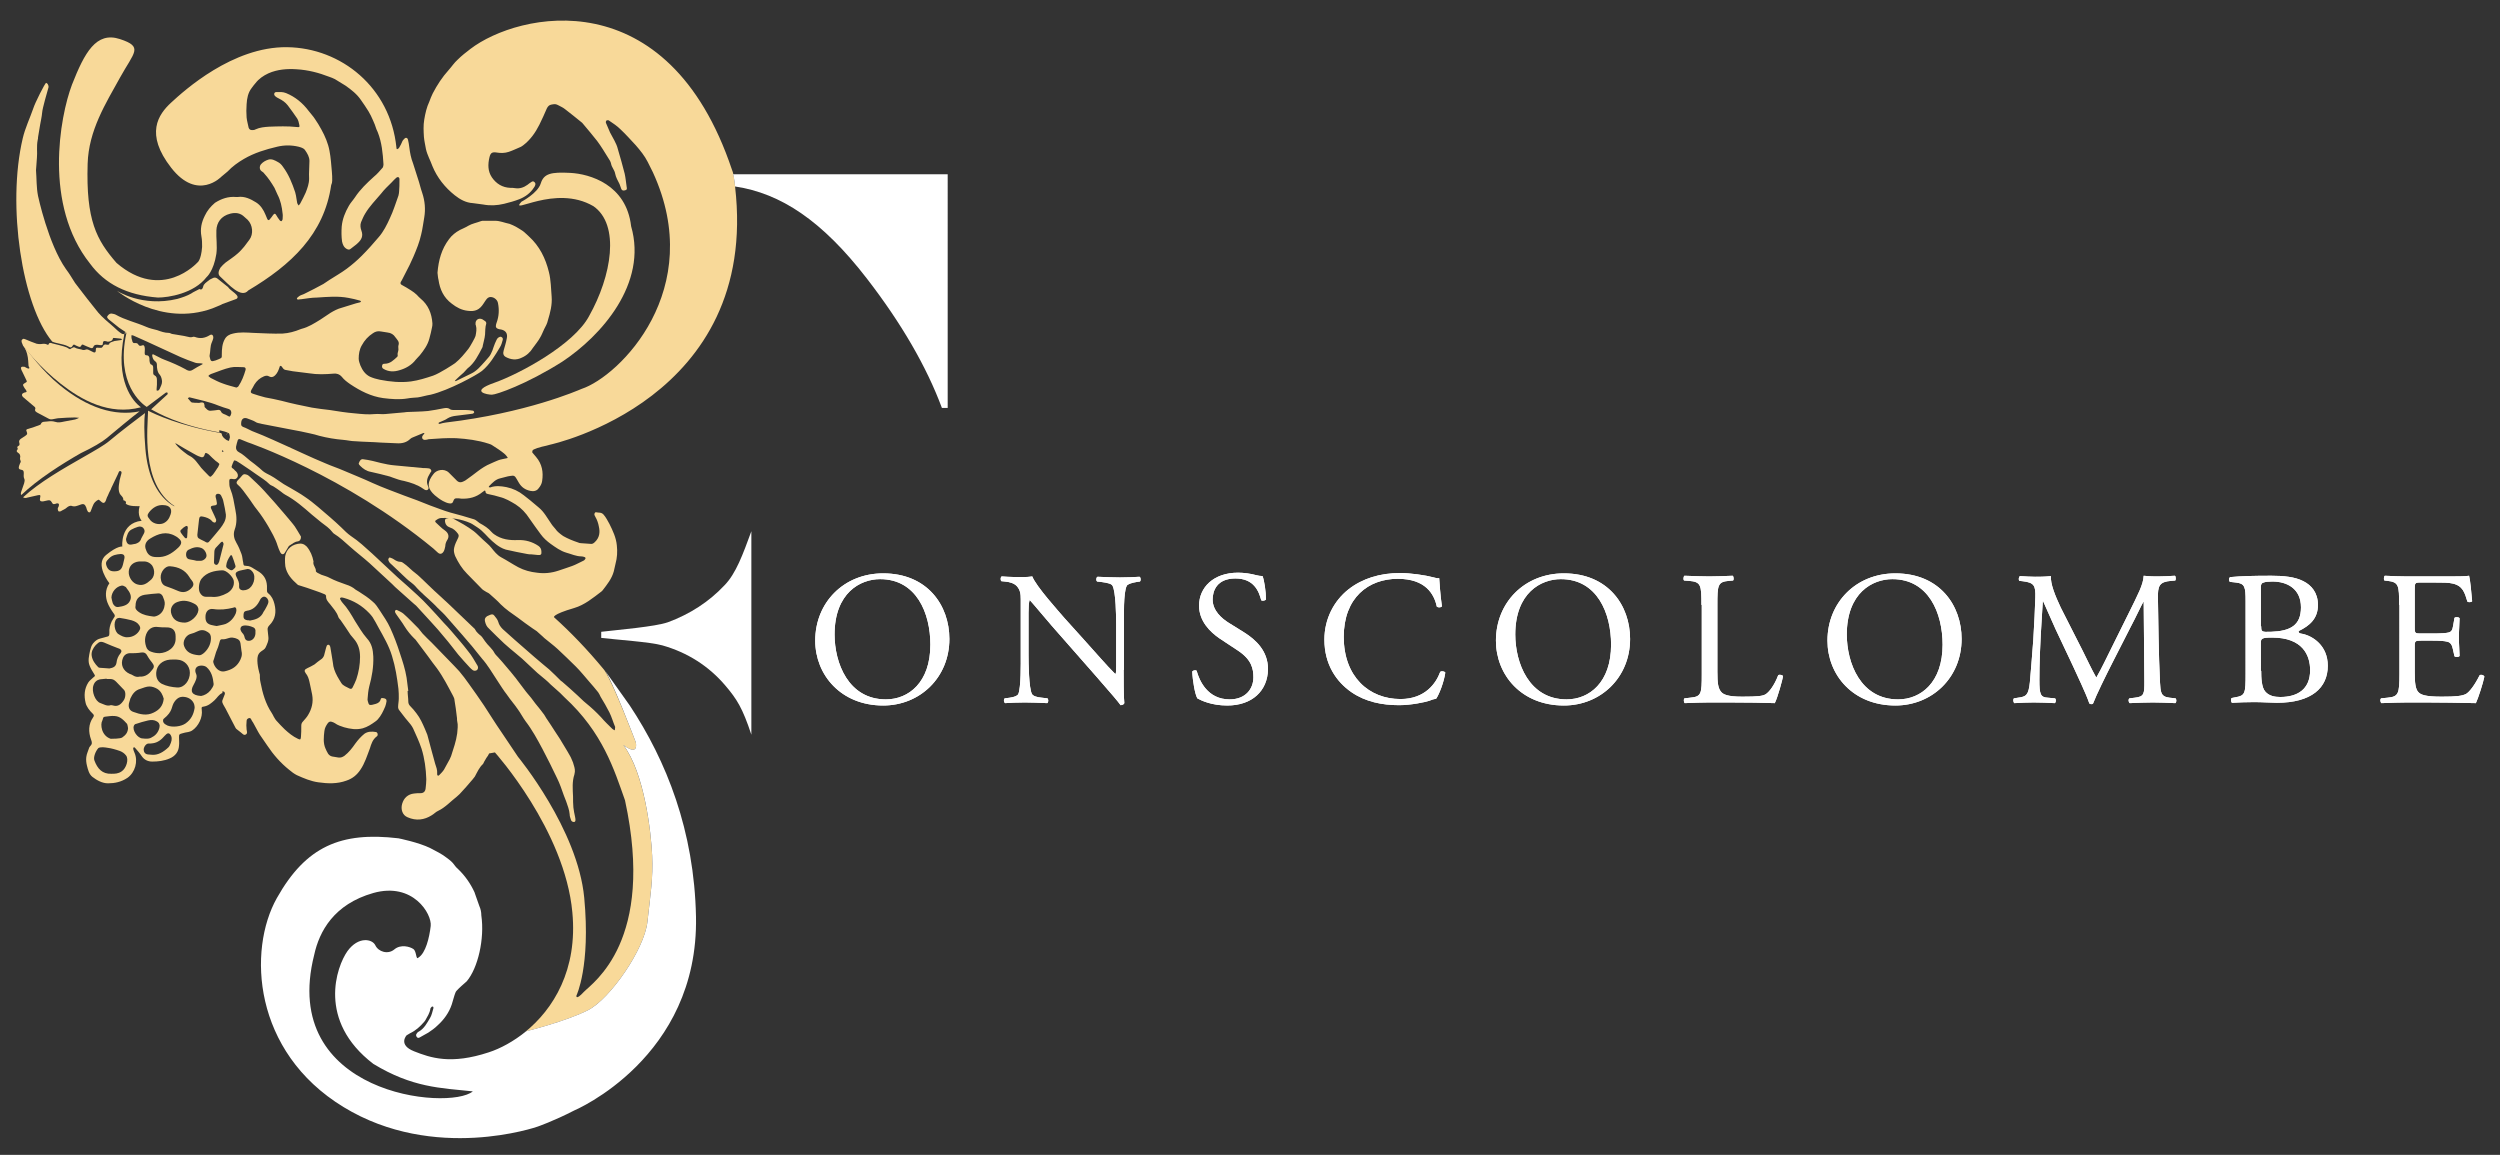 <?xml version="1.0" encoding="utf-8"?>
<!-- Generator: Adobe Illustrator 18.1.1, SVG Export Plug-In . SVG Version: 6.00 Build 0)  -->
<svg version="1.1" id="Calque_1" xmlns="http://www.w3.org/2000/svg" xmlns:xlink="http://www.w3.org/1999/xlink" x="0px" y="0px"
	 viewBox="0 0 736 340" enable-background="new 0 0 736 340" xml:space="preserve">
<rect x="0" y="0" width="736" height="340" fill="#333333" stroke="none"/>
<g>
	<path fill="#F8D999" d="M145.8,65c-1.2,0-2.4,0-3.5,0c-0.2,0-0.5,0-0.7,0.1c-1.3,0.5-2.6,0.7-3.8,1.4c-0.8,0.5-1.6,0.8-2.4,1.2
		c-1.3,0.7-2.4,1.6-3.2,2.7c-2.2,2.9-3.1,6.2-3.4,9.9c0.1,0.6,0.1,1.4,0.3,2.1c0.4,2.8,1.5,5.2,3.9,7c1.4,1.1,2.9,1.9,4.7,2.1
		c2.2,0.3,3.5-0.3,4.7-2.2c0.3-0.5,0.6-0.9,0.9-1.3c0.2-0.2,0.4-0.4,0.7-0.5c1.1-0.3,2.4,0.6,2.6,1.7c0.4,2,0.3,3.9-0.4,5.8
		c-0.1,0.3-0.2,0.6-0.2,0.8c-0.1,0.5,0.1,0.8,0.6,1c0.3,0.1,0.6,0.2,0.9,0.2c1.4,0.3,2,1.2,1.7,2.6c-0.2,1.2-0.6,2.4-0.9,3.5
		c-0.3,1-0.1,1.6,0.6,2c1.5,0.8,3.1,1,4.7,0.2c1.4-0.6,2.5-1.6,3.3-2.9c0.7-1,1.5-1.9,2.1-3c0.5-0.8,0.8-1.7,1.2-2.5
		c0.4-0.8,0.9-1.6,1.1-2.6c0.7-2.3,1.3-4.6,1.1-7c-0.2-2.4-0.2-4.8-0.8-7.2c-1-4.1-2.8-7.7-5.9-10.5c-0.6-0.5-1.2-1.2-1.8-1.6
		c-1.2-0.8-2.5-1.6-3.9-2.1C148.5,65.6,147.2,65,145.8,65z"/>
	<path fill="#F8D999" d="M123,169.3c-0.5-0.4-1-0.8-1.5-1.2c-0.9-0.8-1.7-1.6-2.7-2.3c-0.2-0.2-0.6-0.4-0.9-0.4
		c-0.7,0-1.3-0.3-1.9-0.7c-0.4-0.3-0.8-0.4-1.3-0.6c-0.2,0.2-0.4,0.4-0.4,0.5c0,0.3,0.1,0.6,0.3,0.9c0.2,0.3,0.5,0.5,0.8,0.8
		c1.4,1.3,2.7,2.6,4.1,3.9c0.8,0.8,1.8,1.4,2.6,2.2c1.8,2.1,4,3.8,5.9,5.7c1,1.1,2.1,2,3.1,3.1c1.6,1.8,3.2,3.7,4.9,5.6
		c1,1.2,2,2.3,3,3.5c1,1.2,1.9,2.4,2.9,3.6c1.7,1.9,3,4.2,4.4,6.3c1,1.5,1.9,3,3,4.4c1,1.5,2.2,2.8,3.2,4.3c0.8,1.1,1.4,2.3,2.2,3.4
		c2,2.6,3.5,5.4,5,8.2c1.5,2.8,2.9,5.7,4.3,8.6c0.8,1.6,1.4,3.4,2,5.1c0.2,0.6,0.5,1.2,0.7,1.8c0.4,1.2,0.9,2.4,1,3.7
		c0,0.6,0.2,1.1,0.4,1.7c0.1,0.4,0.5,0.6,0.9,0.6c0.5-0.1,0.4-0.5,0.4-0.9c0-0.2-0.1-0.4-0.1-0.6c-0.2-0.9-0.4-1.9-0.5-2.8
		c-0.1-1.1-0.1-2.1-0.1-3.2c-0.1-2.2-0.3-4.4,0.4-6.5c0.3-1.1,0.1-1.9-0.2-2.8c-0.1-0.2-0.1-0.5-0.2-0.7c-0.3-0.6-0.5-1.3-0.8-1.8
		c-0.6-1-1.1-2-1.7-2.9c-0.9-1.6-1.9-3.1-2.9-4.6c-0.8-1.3-1.7-2.6-2.5-3.8c-0.2-0.3-0.4-0.7-0.6-1c-0.8-1.1-1.7-2.2-2.6-3.3
		c-0.4-0.5-0.8-1.1-1.2-1.6c-0.5-0.6-1-1.2-1.5-1.8c-1-1.4-2.1-2.7-3.1-4.1c-0.9-1.2-1.9-2.3-2.9-3.5c-0.7-0.8-1.3-1.6-2-2.3
		c-0.4-0.5-1-1-1.3-1.5c-0.7-1.4-2-2.3-2.8-3.5c-0.4-0.5-0.7-1.1-1.1-1.5c-0.7-0.6-1.5-1.2-1.9-2.1c-0.1-0.1-0.1-0.2-0.2-0.2
		c-1.5-1.5-3.1-2.9-4.6-4.4c-1.7-1.7-3.5-3.3-5.2-4.9C127.1,173.3,125.1,171.2,123,169.3z"/>
	<path fill="#F8D999" d="M86.8,155c-0.8-1.1-1.8-2.2-2.7-3.3c-2.1-2.5-4.3-5-6.5-7.4c-1.3-1.4-2.7-2.7-4.1-4c-0.3-0.3-0.6-0.5-1-0.6
		c-0.6-0.2-0.9-0.1-1.3,0.4c-0.4,0.5-0.8,0.9-1.2,1.3c-0.4,0.5-0.5,0.8-0.1,1.2c1.2,1,2.1,2.4,3,3.6c1,1.3,1.8,2.7,2.8,3.9
		c1.2,1.5,2.3,3.2,3.3,4.9c1,1.8,2.1,3.6,2.7,5.6c0.2,0.7,0.5,1.3,0.8,2c0.3,0.6,0.9,0.8,1.3,0.2c0.3-0.4,0.5-0.9,0.8-1.3
		c0.2-0.4,0.4-0.8,0.8-1c0.7-0.4,1.3-1,2.2-1.1c0.7-0.1,1-0.6,1-1.3c0-0.1,0-0.2-0.1-0.3C87.9,156.8,87.4,155.9,86.8,155z"/>
	<path fill="#F8D999" d="M126.3,137.9c-0.6-0.1-1.1-0.1-1.7-0.1c-2.8-0.3-5.7-0.5-8.5-0.8c-1.3-0.1-2.7-0.4-4-0.7
		c-0.8-0.2-1.6-0.4-2.4-0.6c-0.9-0.2-1.9-0.4-2.8-0.5c-0.7-0.1-1,0.5-1.2,1c-0.3,0.5,0.2,0.7,0.4,1c0.8,0.8,1.8,1.5,3,1.7
		c1.9,0.4,3.8,0.9,5.7,1.4c0.3,0.1,0.5,0.2,0.8,0.3c1.1,0.4,2.2,0.8,3.4,1c2,0.5,3.9,1.1,5.6,2.3c0.1,0.1,0.2,0.1,0.3,0.2
		c0.3,0.2,0.7,0.3,1,0.1c0.4-0.3,0.3-0.7,0.1-1.1c-0.6-1.3-0.2-2.5,0.5-3.6c0.2-0.3,0.3-0.6,0.5-0.8
		C126.9,138.2,126.7,138,126.3,137.9z"/>
	<path fill="#F8D999" d="M35.8,98.2c-0.4-0.2-0.7-0.5-1.1-0.8c-0.9-0.8-1.8-1.7-2.8-2.5c-1.4-1.2-2.7-2.4-3.8-3.9
		c-1.6-2-3.2-4-4.7-6c-0.4-0.6-0.9-1.1-1.3-1.7c-0.9-1.4-1.7-2.8-2.7-4.1c-5.2-7.4-8.2-21.5-8.2-21.5c-0.5-2.5-0.4-5.1-0.6-7.6
		c0-0.4,0.1-0.9,0.1-1.3c0.1-1.6,0.3-3.2,0.2-4.8c0-0.9,0-1.8,0.2-2.8c0.1-0.3,0.1-0.6,0.1-0.8c0.2-1.2,0.4-2.4,0.6-3.6
		c0.2-1.2,0.5-2.4,0.6-3.6c0.1-1.4,1.5-6.1,1.8-7.2c0-0.1,0.1-0.3,0.1-0.4c0-0.5-0.3-1.1-0.7-1.2c-0.3-0.1-3.3,5.9-3.8,7.5
		c-1,2.9-2.4,5.8-3.1,8.8C2,60.5,6.5,90,15.4,100.6c0,0,0.1,0,0.1,0c0.6,0.4,3.3,0.7,4.4,1.3c0.1,0.1,0.3,0.1,0.4,0.2
		c0.4,0.3,0.8,0.2,1-0.2c0.3-0.6,0.6-0.5,1-0.2c0.2,0.1,0.5,0.2,0.7,0.3c0.4,0.2,0.7,0.2,0.9-0.2c0.2-0.5,0.5-0.4,0.8-0.2
		c0.6,0.3,1.2,0.5,1.9,0.8c0.4,0.2,0.8,0.1,0.9-0.3c0.2-0.6,0.7-0.6,1.2-0.6c0.2,0,0.5,0.1,0.7,0.1c0.7,0.1,0.9,0,0.9-0.7
		c0.1-0.4,0.2-0.5,0.5-0.5c0.3,0,0.6,0.1,0.9,0.2c0,0,1.3,0,1.5-0.8c0-0.4,0.3-0.3,0.5-0.3c0.6,0.1,1.3,0.1,1.9,0.2
		c0.1,0,0.2,0.1,0.3,0.2c-0.1,0.1-0.1,0.2-0.2,0.2c-0.7,0.1-1.3,0.2-2,0.3c-1.4,0.4-1.5,0.7-1.5,0.7c0,0.4-0.3,0.4-0.7,0.4
		c-0.5-0.2-1-0.1-1.3,0.6c-0.2,0.4-0.6,0.3-1,0.3c-0.9-0.1-1-0.1-1,0.8c0,0.5-0.3,0.7-0.7,0.5c-0.5-0.2-0.9-0.5-1.4-0.7
		c-0.2-0.1-0.6-0.2-0.8-0.1c-0.5,0.2-0.9,0.2-1.3,0c-0.7-0.2-1.4-0.2-2-0.6c-0.3-0.2-0.6,0.1-0.9,0.2c-0.2,0.1-0.4,0.3-0.5,0.3
		c-0.3-0.1-0.6-0.3-0.9-0.5c-0.5-0.3-4.3-1.2-4.3-1.2c-0.5-0.2-0.9-0.3-1.1,0.3c0,0.1-0.3,0.1-0.3,0.1c-0.6-0.4-1.3-0.3-2-0.2
		c-0.4,0-0.8,0-1.2-0.1c-1.1-0.4-2.2-0.8-3.3-1.3c-0.3-0.1-0.6-0.3-0.9,0c-0.3,0.2-0.3,0.5-0.2,0.9c0.1,0.3,0.3,0.7,0.4,1
		c0.7,1,5,6.4,11.1,11.2c6,4.7,14.2,9.4,23.6,6.9c-2.3-1.6-7.8-7.8-4.9-21.5c0,0,0,0,0,0C36.4,98.3,36,98.4,35.8,98.2z"/>
	<path fill="#F8D999" d="M31.4,129c2.9-2.4,7.3-6.1,9.7-7.9c-7.4,1.5-15.3-1-23.5-7.7c-5.3-4.3-8.9-9.5-10.5-11.3
		c0,0.1,0.1,0.2,0.1,0.2c0.7,1.2,1,2.5,1.1,3.9c0,0.5,0.1,1,0.1,1.5c0,0.3,0.5,0.6,0.1,0.8c-0.2,0.1-0.6-0.2-0.9-0.3
		c-0.1,0-0.2-0.2-0.3-0.2c-0.3,0-0.7-0.1-0.9,0c-0.4,0.2-0.2,0.5-0.1,0.9c0.1,0.2,0.2,0.4,0.3,0.6c0.4,0.8,0.8,1.7,1.2,2.5
		c0.1,0.3,0.2,0.4-0.2,0.6c-1,0.6-1,0.6-0.4,1.6c0.1,0.2,0.2,0.3,0.3,0.4c0.5,0.8,0.5,0.8-0.4,1c-0.2,0.1-0.6,0.3-0.6,0.5
		c-0.1,0.3,0.1,0.6,0.3,0.8c0.2,0.2,0.5,0.4,0.7,0.6c0.9,0.7,1.7,1.5,2.6,2.2c0.2,0.1,0.4,0.5,0.3,0.6c-0.3,0.8,0.3,1,0.8,1.3
		c1.1,0.6,2.1,1.1,3.2,1.7c0.4,0.2,0.8,0.2,1.2,0.1c0.7-0.1,1.3-0.3,2-0.3c1.5-0.1,2.9-0.2,4.4-0.2c0.4,0,0.9,0.1,1.3,0.1
		c-0.4,0.2-0.8,0.4-1.2,0.5c-1,0.2-2.1,0.4-3.2,0.6c-0.9,0.2-1.8,0.4-2.6,0.1c-0.9-0.3-1.7-0.2-2.5-0.1c-0.7,0.1-1.5-0.1-1.8,0.8
		c0,0.1-0.2,0.1-0.3,0.2c-1.1,0.4-2.1,0.8-3.2,1.1c-0.8,0.2-0.9,0.3-0.6,1c0.2,0.5,0.1,0.7-0.3,1c-0.5,0.3-1,0.7-1.5,1
		c-0.4,0.3-0.6,0.7-0.4,1.2c0.1,0.4,0.1,0.7-0.3,0.9c-0.3,0.1-0.4,0.4-0.2,0.7c0.1,0.1,0,0.3-0.1,0.4c-0.3,0.3-0.2,0.6,0.1,0.8
		c0.7,0.4,0.9,1,0.7,1.7c0,0.2,0,0.4,0.1,0.6c0.2,0.3,0.1,0.6-0.1,0.9c-0.1,0.2-0.2,0.5-0.3,0.8c-0.2,0.7,0,1,0.7,1.1
		c0.6,0.1,0.7,0.4,0.7,1c0,0.5-0.1,1.1,0.1,1.5c0.3,0.6,0.1,1,0,1.5c-0.3,0.9-0.6,1.7-0.9,2.6c-0.1,0.4-0.1,0.7,0.1,0.8
		c4.8-4.6,11.9-9.1,17.5-12.3C27.2,131.8,30.1,130.1,31.4,129z"/>
	<polygon fill="#F8D999" points="177.8,197 177.8,197 177.8,197 	"/>
	<path fill="#F8D999" d="M157.2,132.3c0.3-0.1,0.7-0.3,1-0.4c0.9-0.3,1.8-0.5,2.7-0.7c0.4-0.1,0.8-0.2,1.1-0.3
		c0,0,61.7-13.2,54.4-76c0,0-0.1-1.6-0.5-3.6c-0.1-0.4-0.2-0.9-0.4-1.3c-18.9-56.4-63-46.3-77-35.6c-1.3,1-2.6,2-3.8,3.2
		c-1,0.9-1.7,2-2.6,3c-1.9,2.1-3.4,4.4-4.7,6.9c-0.4,0.8-0.7,1.6-1,2.4c-0.8,1.7-1.2,3.5-1.5,5.3c-0.3,1.7-0.2,3.4-0.1,5.1
		c0.1,1.2,0.4,2.4,0.6,3.6c0.4,1.8,1.3,3.3,1.9,5c1.4,3.4,3.7,6.3,6.6,8.6c1.5,1.2,3.3,2.2,5.3,2.3c1,0.1,2,0.3,3,0.4
		c2.1,0.4,4.1,0.3,6.2-0.2c1.6-0.4,3.1-0.8,4.6-1.4c1.7-0.7,3.2-1.8,4.2-3.4c0.2-0.2,0.3-0.5,0.4-0.8c0.1-0.4-0.1-0.7-0.4-0.9
		c-0.3-0.2-0.5-0.1-0.8,0.1c-0.4,0.3-0.8,0.5-1.1,0.8c-1.1,0.8-2.3,1.2-3.6,1c-0.5-0.1-1-0.1-1.5-0.1c-2.3-0.1-4.1-1.2-5.4-3.1
		c-1.2-1.8-1.2-3.8-0.7-5.9c0.3-1.3,0.8-1.6,2.1-1.4c1.2,0.2,2.4,0.2,3.6-0.2c1.2-0.4,2.4-1,3.6-1.5c0.2-0.1,0.4-0.3,0.6-0.4
		c2.1-1.6,3.6-3.7,4.8-6.1c0.8-1.6,1.5-3.2,2.2-4.8c0.3-0.6,0.7-1,1.3-1.1c0.6-0.1,1.2-0.3,1.9,0.1c0.7,0.4,1.5,0.7,2.1,1.2
		c1.7,1.3,3.3,2.6,4.9,3.9c0.1,0.1,0.3,0.2,0.4,0.4c1.4,1.7,2.9,3.4,4.2,5.1c1.2,1.6,2.2,3.3,3.2,4.9c0.4,0.6,0.8,1.2,0.9,1.8
		c0.2,1.1,1,1.8,1.2,2.9c0.2,1.1,0.8,2.1,1.3,3.1c0.2,0.5,0.3,0.9,0.5,1.4c0.2,0.5,0.6,0.6,1.2,0.4c0.5-0.1,0.5-0.5,0.4-0.9
		c-0.2-1.3-0.3-2.7-0.6-4c-0.6-2.4-1.3-4.8-2-7.2c-0.2-0.9-0.6-1.7-1-2.5c-0.4-0.8-0.9-1.6-1.3-2.4c-0.4-0.9-0.8-1.8-1.2-2.8
		c-0.1-0.2,0-0.6,0.1-0.7c0.2-0.1,0.6-0.2,0.8,0c1.2,0.8,2.4,1.6,3.4,2.6c1.6,1.5,3,3.1,4.5,4.7c1.3,1.5,2.6,3.1,3.5,4.9
		c0.5,1,1,2,1.5,3c15.9,34.5-9.8,60.1-21,63.8c-1.2,0.5-16.3,7.1-40,9.9c-0.6,0.1-1.2,0.2-1.8,0.4c-0.1,0-0.2-0.1-0.3-0.1
		c0-0.1,0.1-0.3,0.1-0.3c0.2-0.1,0.4-0.2,0.7-0.3c0.6-0.3,1.3-0.5,1.8-0.9c0.8-0.5,1.7-0.7,2.6-0.8c1.6-0.2,3.2-0.4,4.8-0.6
		c0.2,0,0.5-0.3,0.5-0.4c0-0.2-0.2-0.5-0.4-0.5c-0.7-0.1-1.5-0.2-2.2-0.2c-1.2,0-2.5,0-3.7,0c-0.3,0-0.7-0.1-0.9-0.3
		c-0.6-0.4-1.2-0.3-1.8-0.2c-1.5,0.3-3.1,0.6-4.6,0.8c-2.1,0.2-4.1,0.2-6.2,0.3c-0.3,0-0.6,0.1-0.8,0.1c-1.9,0.2-3.8,0.3-5.6,0.5
		c-1,0.1-2-0.1-3,0c-2,0.2-3.9,0-5.9-0.2c-2.5-0.2-5-0.6-7.5-1c-1.7-0.2-3.5-0.4-5.2-0.7c-3-0.6-5.9-1.2-8.9-2
		c-1.6-0.4-3.2-0.7-4.8-1c-1.2-0.3-2.5-0.7-3.7-1.1c-0.6-0.2-0.7-0.5-0.4-1.1c0.3-0.5,0.6-1,0.9-1.6c0.7-1.1,1.6-1.9,2.8-2.4
		c0.5-0.2,1-0.3,1.5,0c0.7,0.4,1.3,0.2,1.8-0.3c0.7-0.7,1-1.5,1.3-2.4c0-0.2,0.2-0.4,0.3-0.4c0.1,0,0.3,0.1,0.4,0.3
		c0.3,0.4,0.5,0.8,1,0.9c0.7,0.1,1.5,0.3,2.2,0.4c1.6,0.2,3.2,0.4,4.8,0.6c2.4,0.4,4.8,0.3,7.2,0.1c1-0.1,1.8,0.2,2.4,0.9
		c0.7,0.9,1.5,1.5,2.5,2.2c3,2,6.1,3.6,9.7,4.1c2.4,0.3,4.8,0.5,7.2,0.1c1-0.2,2-0.2,3-0.3c1.3-0.2,2.5-0.6,3.8-0.8
		c5.4-1.3,13.6-5.8,15.1-7c2.3-1.9,3.8-4.5,5.3-7c0.4-0.6,0.6-1.4,0.8-2.1c0.1-0.4,0-0.7-0.4-0.9c-0.4-0.2-0.6,0.1-0.9,0.2
		c-0.6,0.3-1.5,3.1-1.7,3.7c-0.3,0.6-0.5,1.3-1,1.9c-0.4,0.5-0.9,1-1.3,1.5c-1.2,1.3-2.3,2.7-4,3.5c-1.5,0.7-3,1.5-4.5,2.2
		c-0.1,0-0.2,0-0.3,0c0.1-0.1,0.1-0.2,0.2-0.3c0.8-0.8,1.6-1.5,2.4-2.2c0.4-0.4,0.7-0.8,1.1-1.2c2.1-1.6,3.2-3.9,4.4-6.2
		c0.1-0.1,0.1-0.3,0.1-0.4c0.2-1.1,0.6-2.2,0.7-3.4c0-0.6,0.1-2.6,0.3-3c0.1-0.3,0.1-0.6-0.2-0.9c-0.3-0.2-0.6-0.4-0.9-0.6
		c-1.1-0.5-2.1,0.2-2,1.4c0,0.1,0,0.3,0.1,0.4c0.3,1,0.1,2.1-0.1,3.1c0,0.3-1.8,3.5-2.1,3.8c-1.2,1.5-2.4,3-3.9,4.2
		c-0.4,0.3-4.5,3-6.5,3.7c-2.1,0.7-4.3,1.4-6.5,1.7c-3.1,0.4-6.1,0.1-9.2-0.5c-1-0.2-2-0.5-2.9-0.9c-1.4-0.7-2.2-1.9-2.8-3.3
		c-0.2-0.6-0.5-1.3-0.5-2c0-1.3,0.2-2.7,0.9-3.9c0.8-1.5,1.9-2.7,3.3-3.6c0.7-0.5,1.5-0.7,2.4-0.5c0.6,0.1,1.3,0.2,1.9,0.3
		c1,0.1,1.8,0.6,2.3,1.4c0.5,0.7,1.3,1.3,0.9,2.4c-0.1,0.4,0,0.8,0,1.2c0,0.6-0.4,1.1-0.2,1.7c0,0.1-0.1,0.3-0.1,0.4
		c-1.1,1-2.1,2.1-3.8,2.1c-0.4,0-0.6,0.1-0.7,0.5c-0.1,0.4,0,0.8,0.4,1c1.5,0.9,3.1,0.9,4.7,0.4c1.8-0.5,3.6-1.5,4.8-3.1
		c0.3-0.4,0.8-0.8,1.2-1.3c1.2-1.5,2.3-3,2.8-4.9c0.3-1.1,0.6-2.3,0.8-3.4c0.1-0.3,0.1-0.7,0.1-1.1c-0.2-2.9-1.2-5.4-3.5-7.3
		c-0.4-0.3-0.7-0.7-1.1-1.1c-0.5-0.5-1.1-0.9-1.7-1.3c-0.9-0.6-1.8-1.1-2.7-1.6c-0.4-0.2-0.5-0.5-0.3-0.9c0.1-0.2,0.2-0.3,0.3-0.5
		c0.8-1.5,1.5-3,2.3-4.5c0.4-0.8,0.7-1.6,1.1-2.4c0.9-2.1,1.8-4.3,2.3-6.6c0.4-1.6,0.6-3.3,0.9-5c0.4-2.4,0.2-4.8-0.6-7.2
		c-0.5-1.4-0.8-2.9-1.3-4.3c-0.5-1.5-0.9-2.9-1.4-4.4c-0.6-1.5-0.9-3.1-1.1-4.7c-0.1-0.8-0.2-1.5-0.4-2.3c-0.1-0.5-0.6-0.7-1-0.3
		c-0.2,0.2-0.5,0.5-0.6,0.7c-0.3,0.7-0.6,1.4-1,2c-0.1,0.2-0.3,0.3-0.5,0.4c0,0-0.3,0.2-0.3-0.5c-1.8-17.6-16.2-29.3-32.2-29.5
		c-16-0.2-30.3,12.8-34.1,16.3c-3.8,3.5-7.8,9.2,0,19.2c7.8,10,14.8,2.6,14.8,2.6l1.8-1.5c1.4-1.5,3.1-2.7,4.8-3.7
		c3.1-1.8,6.4-2.8,9.8-3.6c2.1-0.5,4.2-0.5,6.3,0c0.7,0.2,1.5,0.4,1.9,1c0.7,1,1.3,2,1.3,3.2c0,1.7-0.2,3.5-0.1,5.2
		c0,1.5-0.5,2.8-1,4.1c-0.5,1.1-1,2.1-1.6,3.2c-0.1,0.2-0.3,0.4-0.5,0.6c-0.1-0.2-0.3-0.4-0.4-0.7c-0.1-0.4-0.1-0.8-0.2-1.2
		c-0.1-0.7-0.2-1.3-0.4-2c-0.9-2.7-1.9-5.2-3.6-7.5c-0.4-0.6-0.9-1.1-1.5-1.4c-0.9-0.5-1.8-1-2.8-0.7c-0.9,0.3-1.6,0.7-2.2,1.4
		c-0.4,0.5-0.5,1.5,0.2,2c0.3,0.2,0.6,0.4,0.8,0.7c1.2,1.3,2.1,2.7,3,4.2c0.3,0.6,0.6,1.3,0.9,2c0.9,1.7,1.3,3.6,1.5,5.6
		c0.1,0.5,0,1.1,0,1.6c0,0.2-0.2,0.5-0.3,0.6c-0.1,0.1-0.5-0.1-0.6-0.3c-0.4-0.5-0.7-1-1-1.5c-0.3-0.5-0.5-0.5-0.9,0
		c-0.3,0.4-0.6,0.9-1,1.3c-0.2,0.3-0.5,0.3-0.7-0.1c-0.2-0.4-0.3-0.8-0.5-1.2c-0.6-1.5-1.5-2.9-2.8-3.7c-1.6-1-3.4-1.9-5.4-1.6
		c-0.2,0-0.4,0-0.5,0c-2.3-0.2-4.3,0.5-6.2,1.7C62,60.8,61,62,60.3,63.5c-1,2-1.4,3.9-1,6.1c0.2,1,0.2,2.1,0.2,3.1
		c-0.3,4-1.4,4.6-1.4,4.6s-10.4,11.6-23.8,0.1c-5.9-6.8-9-12.5-8.5-29.2c0.3-9.8,5.3-17.7,9.5-25.3c4.2-7.6,7-9.1,0-11.4
		c-7-2.3-10.4,4-14.1,13.4c-3.6,9.5-8.4,35.5,5.3,52.7c4.4,6,10.9,9.3,20,10c3.1,0,10.6-1.2,14.3-6c0,0,2.1-1.7,2.9-6.9
		c0.3-2.3-0.1-4.6,0-6.9c0.1-2.2,1.3-4.2,4.1-4.9c1.6-0.4,3-0.2,4.2,1c0.3,0.3,0.6,0.5,0.9,0.8c1.5,1.5,1.8,4.2,0.5,5.9
		c-0.5,0.7-1,1.3-1.5,2c-0.6,0.7-1.2,1.4-1.9,2c-1.1,1-2.4,1.8-3.6,2.7c-0.5,0.4-1.1,1-1.5,1.5c-0.5,0.8-0.9,1.9-0.1,2.6
		c2.5,2.3,6.2,6.6,8.3,4.1C85.7,78,95.4,69,97.5,54.5c0.2-0.4,0.3-0.9,0.3-1.3c0-0.9,0-1.8-0.1-2.7c-0.2-2-0.3-4.1-0.7-6.1
		c-0.4-2.2-1.3-4.3-2.4-6.3C94,37,93.4,36,92.7,35c-0.5-0.8-1.2-1.5-1.8-2.3c-1.8-2.4-4-4.2-6.7-5.3c-1-0.4-1.9-0.3-2.8-0.3
		c-0.7,0-0.9,0.7-0.4,1.2c0.3,0.3,0.7,0.5,1.1,0.7c1,0.5,1.9,1.1,2.6,2c1,1.3,1.9,2.6,2.8,3.9c0.3,0.5,0.5,1.2,0.6,1.8
		c0.2,0.7,0,0.8-0.7,0.7c-2.7-0.3-5.5-0.2-8.2-0.1c-1.4,0.1-2.7,0.2-4,0.8c-0.3,0.2-0.7,0.2-1,0.2c-0.5,0-0.8-0.2-1-0.7
		c-0.2-1-0.5-2-0.6-3c-0.1-1.3-0.1-2.6,0-3.9c0.1-1.7,0.4-3.4,1.5-4.8c0.4-0.5,0.7-1,1.1-1.4c1-1.3,2.3-2.2,3.8-2.9
		c2.7-1.2,5.6-1.4,8.4-1.2c3.3,0.2,6.4,1,9.5,2.2c0.6,0.2,1.1,0.4,1.7,0.7c1,0.6,2.1,1.3,3.1,1.9c1.7,1.2,3.4,2.5,4.6,4.3
		c0.8,1.1,1.5,2.2,2.2,3.3c0.5,0.8,0.9,1.7,1.3,2.6c0.4,0.8,0.7,1.7,1,2.6c0.1,0.3,0.3,0.6,0.4,0.9c1.2,3,1.5,6.2,1.7,9.5
		c0,0.3-0.1,0.7-0.2,0.9c-0.8,0.9-1.6,1.9-2.6,2.7c-2.1,1.9-4.1,3.8-5.6,6.1c-0.6,0.9-1.3,1.6-1.8,2.5c-1.1,1.9-1.9,3.9-2.1,6.1
		c-0.1,1.5-0.1,2.9,0.1,4.4c0.2,0.9,0.5,1.7,1.4,2.2c0.4,0.2,0.8,0.3,1.2-0.1c0.7-0.6,1.4-1,2-1.6c1.1-1,1.7-2.1,1.1-3.7
		c-0.3-0.8-0.4-1.7-0.1-2.5c0.4-0.9,0.7-1.7,1.2-2.5c1.3-2.2,3.1-4,4.7-5.9c0.9-1.2,2-2.2,3.1-3.3c0.5-0.5,0.9-1,1.4-1.4
		c0.4-0.3,0.8-0.2,0.9,0.3c0,0.2,0,0.4,0,0.6c0,1,0,2.1-0.1,3.1c0,0.4-0.1,0.9-0.2,1.3c-0.8,2.2-1.5,4.5-2.5,6.6
		c-0.9,2-1.9,4-3.3,5.6c-1.6,1.9-3.2,3.7-5,5.5c-1.4,1.4-2.8,2.6-4.4,3.8c-1.6,1.2-3.4,2.2-5.1,3.3c-0.6,0.4-1.2,0.8-1.8,1.2
		c-1.8,1-3.6,1.9-5.4,2.8c-0.5,0.3-1.1,0.4-1.6,0.7c-0.3,0.2-0.8,0.6-0.8,0.8c0.1,0.5,0.7,0.2,1,0.2c0.1,0,0.1,0,0.2,0
		c1.6-0.2,3.1-0.5,4.7-0.5c3.1-0.2,6.2-0.5,9.3,0.1c1.2,0.2,2.3,0.5,3.4,0.8c0.1,0,0.2,0.2,0.3,0.2c-0.1,0.1-0.2,0.3-0.3,0.3
		c-0.4,0.1-0.8,0.2-1.2,0.3c-1.4,0.4-2.8,0.9-4.2,1.3c-1.2,0.3-2.3,0.9-3.3,1.5c-1,0.6-2,1.4-3,2c-1.8,1.1-3.5,2.2-5.5,2.7
		c-0.1,0-0.2,0.1-0.3,0.1c-1.7,0.7-3.5,1.2-5.3,1.3c-2.8,0.1-5.7-0.1-8.6-0.2c-2-0.1-4-0.3-6,0.2c-1,0.2-1.9,0.7-2.4,1.6
		c-0.8,1.4-0.9,3-0.9,4.6c0,0.9,0.1,0.9-0.8,1.3c-0.3,0.1-0.7,0.3-1,0.4c-1.3,0.4-1.5,0.4-1.8-1.2c0-0.1,0-0.1,0-0.2
		c0.3-1.3,0.1-2.7,0.7-4c0.2-0.4,0.3-0.8,0.4-1.2c0-0.2,0-0.6-0.2-0.8c-0.2-0.3-0.6-0.2-0.9,0c-1.3,0.8-2.7,1.1-4.3,0.5
		c-0.2-0.1-0.5-0.1-0.7,0c-0.6,0.2-1.1,0-1.6-0.1c-0.3-0.1-0.6-0.1-0.9-0.2c-1.2-0.2-2.4-0.4-3.6-0.6c-0.3-0.1-0.6-0.3-0.9-0.3
		c-1.2,0-2.3-0.4-3.4-0.8c-1.1-0.3-2.2-0.5-3.3-1c-3-1.3-6.2-2-9-3.6c-0.4-0.2-0.8-0.2-1.2-0.3c-0.6,0-0.9,0.4-1.2,0.8
		c-0.2,0.4,0.2,0.7,0.5,1c1,0.8,2,1.6,3,2.4c0.6,0.4,1.2,0.8,1.8,1.2c0.1,0.1,0.2,0.2,0.3,0.3c0,0,0,0,0,0.1
		c-3.2,14.9,4.6,20.8,6,21.7l5.6-4.2c0.2-0.1,0.4-0.1,0.5,0c0.1,0.2,0.1,0.4,0,0.5l-4.8,4.4c1.8,1,8.2,4.7,20.2,6.8
		c-0.1-0.1-0.1-0.1-0.1-0.2c-0.2-0.2-0.1-0.5,0.2-0.4c0.9,0.2,1.7,0.4,2.5,0.8c0.3,0.1,0.3,0.8,0.4,1.2c-0.1,0.4-0.2,0.7-0.3,1.1
		c-0.3-0.1-0.7-0.2-0.9-0.4c-0.5-0.4-1.1-0.8-1.2-1.6c0-0.1-0.1-0.2-0.2-0.3c-12.1-2.1-19.6-5.6-21.5-6.6
		c-0.1,4.9-2.2,21.6,7.8,28.1c0.1,0-0.1,0-0.2,0c-4.8-2.8-7.7-8.6-8.4-16.9c-0.4-4.7-0.4-8.7-0.1-10.5c-2,1.5-7.3,5.5-10.5,8.2
		c-1.4,1.2-4.2,2.8-7.7,4.8c-5.6,3.2-13,7.4-17.7,11.8c0.2,0.1,0.3,0.2,0.6,0.2c0.2,0,0.4,0,0.6-0.1c1-0.2,2.1-0.5,3.1-0.7
		c0.8-0.2,0.9,0,0.7,0.8c-0.2,0.8,0.1,1.1,0.9,1c0.5-0.1,0.9-0.2,1.4-0.3c0.5-0.1,0.8,0,1.1,0.5c0.4,0.7,0.4,0.7,1.2,0.5
		c0.1,0,0.1,0,0.2-0.1c0.6-0.1,0.9,0.1,0.7,0.8c-0.1,0.3-0.3,0.5-0.3,0.8c0,0.2,0.1,0.6,0.2,0.7c0.1,0.1,0.5,0.1,0.7,0
		c0.6-0.4,1.3-0.6,1.8-1.1c0.3-0.3,1-0.6,1.3-0.5c1,0.4,1.7,0,2.6-0.3c1-0.4,1.4-0.2,1.8,0.8c0.1,0.4,0.2,0.8,0.4,1.1
		c0.2,0.4,0.7,0.5,0.9,0c0.2-0.4,0.3-0.9,0.5-1.3c0.2-0.5,0.4-1,0.8-1.4c0.3-0.3,0.7-0.6,1-0.7c0.2,0,0.5,0.4,0.8,0.6
		c0,0,0.1,0,0.1,0.1c0.5,0.4,0.9,0.3,1.2-0.3c0.2-0.5,0.3-1,0.6-1.5c0.3-0.7,0.6-1.4,1-2.1l0-0.1l0,0c0.7-1.4,1.3-2.8,2-4.2
		c0.2-0.4,0.3-1.1,0.8-0.9c0.5,0.2,0.2,0.8,0.1,1.2c-0.3,1-0.5,1.9-0.6,2.9c-0.1,0.8-0.1,1.7,0.2,2.4c0.3,0.7,1.2,1.1,1.1,2
		c0,0.1,0.2,0.1,0.4,0.2c0.4,0.2,0.5,0.5,0.3,0.8c0.7,1,4.1,0.8,4.1,0.8c-0.8,2.8,0.6,4.3,0.6,4.3c-6.4,0.7-5.7,7.6-5.7,7.6
		s-1.4-0.3-4.8,2.5c-3.4,2.8,1,8.3,1,8.3c-1.4,2-1.1,4.2-0.6,5.6c0.4,1.1,1.1,2.2,1.8,3.2c0,0,0,0.1,0.1,0.1c0.4,0.6,0.4,0.8,0,1.3
		c-0.2,0.3-0.4,0.7-0.6,1c-0.5,1.1-0.8,2.2-0.7,3.4c0,0.5,0,1-0.6,1.1c-0.7,0.2-1.4,0.4-2.2,0.6c-0.8,0.2-1.4,0.7-2,1.4
		c-0.5,0.6-0.7,1.4-0.9,2.2c-0.3,1.5-0.7,3-0.1,4.4c0.3,0.8,0.8,1.6,1.3,2.4c0.4,0.6,0.3,0.6-0.2,1c-0.5,0.5-1.1,0.9-1.5,1.5
		c-1.2,1.9-1.3,3.9-0.8,6c0.1,0.6,0.5,1.2,0.8,1.7c0.4,0.6,0.9,1.1,1.4,1.6c0.3,0.3,0.3,0.6,0,1c-1.4,2-1.4,4.3-0.6,6.5
		c0.3,0.8,0.4,1.3-0.2,1.9c-0.1,0.1-0.2,0.3-0.3,0.4c-0.3,1-0.8,1.9-0.9,2.9c-0.1,0.8,0,1.7,0.2,2.5c0.3,1.2,0.6,2.5,1.6,3.3
		c1.3,1,2.9,1.9,4.6,1.9c2,0,3.9-0.4,5.7-1.6c2.3-1.6,3.2-4.9,2.1-7.4c-0.2-0.4-0.3-0.8-0.4-1.2c0-0.1,0.1-0.4,0.2-0.4
		c0.1-0.1,0.3,0.1,0.4,0.2c0.7,0.8,1.4,1.6,2,2.5c0.7,1,1.8,1.5,3,1.5c1.7,0,3.5-0.2,5.1-0.9c1.7-0.7,2.7-2,2.8-3.8
		c0.1-0.8,0-1.6,0-2.5c0-0.8,0.1-0.9,0.9-1.1c0.6-0.2,1.2-0.3,1.8-0.4c0.4-0.1,0.8-0.2,1.1-0.4c2-1.3,3.2-4,2.9-6.1
		c-0.1-0.8-0.1-0.9,0.6-1c1.3-0.2,2.2-1,3.1-1.8c0.8-0.7,1.3-1.8,2.4-2.2c0,0-0.1-0.4-0.1-0.4c0.5-0.2,0.9,0.2,0.8,0.7
		c-0.2,0.6-0.5,1.2-0.7,1.8c-0.1,0.2-0.1,0.6,0,0.8c0.2,0.6,0.6,1.1,0.9,1.7c1,1.9,1.9,3.7,2.9,5.6c0.1,0.2,0.2,0.3,0.3,0.4
		c0.5,0.4,0.9,0.7,1.4,1.1c0.4,0.3,0.8,0.9,1.4,0.5c0.5-0.3,0.3-0.8,0.2-1.4c-0.1-0.8-0.1-1.7,0-2.6c0-0.4,0.3-0.7,0.7-0.8
		c0.4-0.1,0.6,0.2,0.7,0.5c0.2,0.3,0.3,0.6,0.5,0.8c0.7,1.2,1.3,2.5,2,3.6c0.7,1.1,1.5,2.1,2.2,3.2c1.8,2.7,3.9,5.1,6.4,7.1
		c0.7,0.6,1.5,1.2,2.3,1.6c2,0.9,4.1,1.8,6.3,2.1c2.8,0.4,5.6,0.5,8.3-0.5c1.8-0.6,3.1-1.7,4.1-3.2c1.3-1.9,2-4.2,2.8-6.3
		c0.4-1.3,0.8-2.6,2-3.5c0.5-0.3,0.3-1.2-0.2-1.3c-1.2-0.2-2.4-0.2-3.4,0.5c-1,0.8-1.9,1.8-2.7,2.9c-0.9,1.3-1.9,2.6-3.2,3.6
		c-0.6,0.4-1.1,0.6-1.8,0.5c-0.6-0.1-1.2-0.2-1.8-0.3c-0.5-0.1-0.9-0.4-1.2-0.8c-0.3-0.5-0.6-1.1-0.8-1.6c-0.7-1.6-0.5-3.4-0.3-5.1
		c0.1-0.9,0.5-1.6,1-2.3c0.3-0.4,0.7-0.6,1.2-0.4c0.3,0.1,0.6,0.2,0.9,0.4c0.8,0.6,1.8,0.9,2.7,1.2c1.8,0.5,3.6,0.8,5.5,0.3
		c1.4-0.4,2.6-1.2,3.7-2c0.3-0.2,0.5-0.4,0.7-0.6c1-1.1,1.6-2.4,2.2-3.8c0.2-0.5,0.3-1,0.4-1.6c0-0.6-0.3-0.8-1.1-0.9
		c-0.6-0.1-0.6,0.3-0.7,0.6c-0.1,0.2-0.2,0.4-0.4,0.6c-0.6,0.5-1.3,0.6-2.1,0.8c-0.8,0.1-0.9,0-1.1-0.7c-0.1-0.3-0.2-0.6-0.2-0.9
		c0.1-1.3,0.2-2.6,0.5-3.8c0.8-2.9,1.3-5.8,1.2-8.8c-0.1-2-0.4-3.8-1.9-5.4c-1.4-1.6-2.4-3.4-3.5-5.1c-1.1-1.9-2.2-3.8-3.7-5.4
		c-0.1-0.1-0.2-0.3-0.3-0.4c-0.1-0.3-0.6-0.7-0.3-1c0.2-0.2,0.7-0.1,1,0c2.9,0.8,5.4,2.3,7.5,4.5c0.4,0.4,0.7,0.8,1,1.2
		c0.6,1,1.2,2,1.7,3c1.5,2.7,3.1,5.4,4,8.4c1,3.2,1.5,6.4,1.9,9.7c0.1,0.9,0.1,1.9,0.1,2.8c0,0.9-0.2,1.7-0.2,2.6
		c0,0.2,0.1,0.5,0.2,0.7c0.9,1.1,1.7,2.3,2.6,3.3c0.6,0.7,1.2,1.4,1.6,2.2c0.9,2,1.8,3.9,2.5,6c0.9,2.9,1.3,5.9,1.4,9
		c0,0.9-0.1,1.8-0.2,2.7c-0.1,0.9-0.6,1.4-1.5,1.4c-0.6,0-1.3,0-1.9,0.1c-1.8,0.2-3,1.3-3.5,3c-0.5,1.7,0.1,3.4,1.6,4
		c2.5,1.1,4.9,0.8,7.1-0.6c0.7-0.4,1.2-1,1.9-1.3c2.1-1,3.7-2.8,5.5-4.2c0.6-0.5,1.1-1,1.6-1.6c0.8-0.8,1.5-1.7,2.3-2.6
		c0.5-0.6,1-1.1,1.4-1.7c0.7-1.3,1.3-2.7,2.4-3.7c0.1-0.1,0.2-0.4,0.3-0.6c0.2-0.4,0.5-0.8,0.7-1.2c0.3-0.4,0.6-0.8,0.8-1.3l1.7-0.3
		c0,0,20.6,22.9,22.8,47.1c1.6,16.9-5.6,28.5-13.9,35.2c0.1-0.1,0.2-0.1,0.3-0.2c0,0,11.7-2.9,18.2-6.2c6.5-3.3,16.6-17.9,17.5-26
		c0.9-8.1,1.7-12.9,1.4-19.5c-0.3-6.6-2.2-24.2-8.5-32.6c0,0,4.4,3.6,3.7-0.7c0,0-6.6-17.4-9.2-21.2l-0.3-0.4
		c-4.8-5.8-9.7-10.9-14.6-15.3c0,0-0.6-0.8,5.9-2.7c3.1-0.9,5.6-3,8.1-4.9c0.1-0.1,0.2-0.2,0.3-0.3c1.3-1.7,2.7-3.4,3.3-5.6
		c0.2-0.7,0.3-1.5,0.5-2.2c0.5-1.8,0.6-3.6,0.4-5.4c-0.2-2.3-1.2-4.4-2.2-6.4c-0.5-0.9-1-1.9-1.7-2.7c-0.7-0.8-1.5-0.5-2.2-0.7
		c-0.3-0.1-0.6,0.4-0.5,0.8c0.1,0.2,0.2,0.4,0.3,0.6c0.2,0.4,0.5,0.9,0.6,1.3c0.2,0.5,0.3,1,0.4,1.5c0.4,1.7,0.2,3.3-1.2,4.6
		c-0.4,0.4-0.8,0.6-1.3,0.5c-0.9-0.1-1.9-0.1-2.8-0.2c-0.3,0-0.6-0.1-0.8-0.2c-1.5-0.5-3-1.1-4.4-1.9c-0.5-0.3-0.9-0.7-1.3-1
		c-0.4-0.3-0.7-0.7-1-1.1c-0.4-0.5-0.9-1-1.2-1.5c-1.2-1.7-2.1-3.5-3.7-4.8c-0.8-0.7-1.7-1.4-2.5-2.1c-0.6-0.5-1.3-1-1.9-1.5
		c-1.5-1.2-3.2-2-5.1-2.4c-1.6-0.3-3.2-0.5-4.8,0.1c-0.1,0-0.3-0.1-0.4-0.1c0-0.1,0-0.2,0.1-0.3c1-1,1.9-2,3.3-2.3
		c1-0.2,2-0.6,3-0.7c1-0.2,1.3,0,1.8,0.9c0.2,0.4,0.5,0.8,0.7,1.2c0.8,1.3,1.9,2,3.3,2.3c0.9,0.2,1.9,0.1,2.5-0.8
		c0.5-0.6,0.9-1.3,1-2.1c0.4-2.6,0-5-1.8-7.1c-0.4-0.4-0.7-0.9-1.1-1.3C156.7,132.8,156.7,132.5,157.2,132.3z M61.6,110.4
		c0.3-0.2,0.7-0.4,1.1-0.5c1.7-0.6,3.3-1.3,5.1-1.7c1.3-0.3,2.6-0.1,3.9-0.1c0.5,0,0.7,0.3,0.6,0.8c-0.5,1.7-1.1,3.3-2.1,4.8
		c-0.1,0.2-0.4,0.3-0.6,0.4c-1.4-0.4-2.7-0.7-4-1.2c-1.2-0.4-2.3-1-3.5-1.6c-0.2-0.1-0.3-0.2-0.4-0.3
		C61.3,110.8,61.3,110.6,61.6,110.4z M48.4,105.9c-1.1-0.4-2-1-3.1-1.5c-0.1-0.1-0.3-0.1-0.4-0.1c0,0.1-0.1,0.3-0.1,0.4
		c0.1,0.6,0.3,1.2,0.8,1.6c0.5,0.3,0.6,0.7,0.6,1.2c0,0.4,0,0.8,0.1,1.2c0.1,0.6,0.3,1.2,0.8,1.7c0.4,0.5,0.6,1.4,0.6,2
		c0,0.7-0.4,1.4-0.7,2.1c-0.1,0.2-0.2,0.3-0.3,0.4c-0.1,0.1-0.3,0.1-0.5,0.1c-0.1,0-0.1-0.2-0.1-0.4c0-0.5,0.1-0.9,0.1-1.3
		c0-0.5,0-1,0-1.4c0-0.6-0.1-1.1-0.7-1.4c-0.4-0.2-0.4-0.5-0.4-0.9c0-0.4,0-0.9,0-1.3c0-0.5-0.1-0.8-0.6-1c-0.2,0-0.3-0.3-0.4-0.6
		c-0.1-0.3-0.1-0.6-0.1-1c0-0.6-0.2-1.1-0.9-1.1c-0.5,0-0.5-0.4-0.5-0.8c0-0.5,0.1-1,0-1.5c-0.1-0.6-0.3-0.8-0.8-0.6
		c-0.5,0.2-0.8,0.2-1.1-0.3c-0.2-0.4-0.6-0.4-0.9-0.4c-0.6,0.1-0.8-0.2-0.9-0.8c-0.1-0.3-0.2-0.6-0.2-0.9c0-0.2,0-0.4,0-0.6
		c0.2,0,0.4,0,0.6,0.1c1.3,0.6,2.5,1.1,3.8,1.7c3.3,1.5,6.7,3.1,10,4.6c1.4,0.6,2.9,1.2,4.4,1.7c0.6,0.2,1.3,0.1,1.9,0.2
		c0.1,0,0.2,0.1,0.3,0.1c-0.1,0.1-0.1,0.2-0.2,0.2c-0.9,0.5-1.9,1-2.8,1.6c-0.8,0.5-1.5,0.2-2.1-0.2
		C52.6,107.6,50.5,106.7,48.4,105.9z M67.2,122.5c-0.5-0.3-1-0.5-1.5-0.7c-0.2-0.1-0.5-0.3-0.6-0.6c-0.2-0.5-0.6-0.6-1.1-0.5
		c-0.2,0-0.5,0.1-0.7,0.1c-0.6,0-1.2,0.2-1.7,0.1c-0.5-0.1-0.9-0.6-1.2-0.9c-0.2-0.1-0.2-0.4-0.2-0.7c-0.1-0.7-0.3-0.9-1.1-0.8
		c-0.2,0-0.5,0.2-0.7,0.1c-0.6,0-1.3,0-1.9-0.1c-0.1,0-0.3-0.2-0.4-0.3c-0.2-0.2-0.3-0.4-0.5-0.6c-0.1-0.1-0.2-0.2-0.3-0.4
		c0.2-0.1,0.5-0.3,0.6-0.2c2.8,0.7,5.7,1.3,8.4,2.4c1,0.4,2,0.7,3,1c0.6,0.2,0.8,0.6,0.8,1.2c0,0.1-0.1,0.3-0.1,0.4
		C67.8,122.6,67.6,122.8,67.2,122.5z M67.8,163.6c0.1-0.2,0.4-0.2,0.5,0c0.4,1,0.7,1.9,1,2.9c0.2,0.6-0.4,0.9-0.7,1.2
		c-0.3,0.3-0.7,0.2-1,0c-0.5-0.3-1.1-0.5-1-1.2C66.7,165.4,67.2,164.5,67.8,163.6z M72.9,173.5c-0.4,0.2-1,0.3-1.4,0.3
		c-0.7-0.1-1.2-0.4-1.1-1.3c0.1-0.9-0.3-1.7-0.7-2.5c-0.6-1.2-0.4-1.6,0.9-2c0.7-0.2,1.5-0.3,2.3-0.5c0.7,0,1.1,0.4,1.5,0.9
		C75.5,169.9,74.6,172.8,72.9,173.5z M76.3,177.1c0.2-0.3,0.3-0.7,0.6-1c0.5-0.5,1-0.6,1.5-0.2c0.5,0.4,0.8,1.1,0.5,1.8
		c-0.2,0.6-0.6,1.2-0.9,1.8c-0.1,0.2-0.3,0.4-0.4,0.6c-0.8,1.9-2.4,2.3-4,2.6c-0.3-0.1-0.6-0.1-0.8-0.1c-1-0.2-1.2-0.6-1.1-1.7
		c0.1-0.8,0.2-0.9,1-1.1C74.3,179.6,75.5,178.6,76.3,177.1z M69.6,179.6c0,0.3-0.1,0.7-0.2,1c-0.6,1.4-1.6,2.5-3,3.1
		c-0.9,0.3-1.8,0.4-2.6,0.6c-0.5-0.1-0.8-0.1-1.1-0.2c-1.8-0.3-2.3-1.1-2.2-2.8c0.1-1.3,0.9-2.2,2.3-2c2,0.3,3.9,0.1,5.9-0.4
		C69.2,178.6,69.6,178.9,69.6,179.6z M65.4,167.9c1.2-0.1,3.1,1.8,3.4,3c0.3,1.5-0.5,2.9-1.9,3.7c-1.5,0.8-3,1.3-4.7,1.1
		c-0.5,0-1,0-1.5,0c-0.9,0-1.5-0.5-1.9-1.3c-0.5-1.1-0.2-3.2,0.6-4.1C60.9,168.5,63.1,168,65.4,167.9z M63,165.5
		c0-1,0.1-1.9,0.1-2.9c0-0.5,0.1-0.9,0.4-1.3c0.5-0.5,1-1.1,1.5-1.6c0.1-0.1,0.4-0.3,0.5-0.2c0.2,0.1,0.2,0.4,0.3,0.5
		c0,0.2,0,0.2,0,0.3c-0.4,1.7-0.9,3.4-1.3,5.1c-0.1,0.2-0.2,0.4-0.3,0.6c-0.2,0.3-0.6,0.4-0.8,0.2C63.1,166.1,63,165.8,63,165.5z
		 M58.4,179.7c-0.2,1.7-2.3,3.5-3.9,3.6c-2.1,0-3.4-0.7-4-2.4c-0.6-1.6,0.2-3.2,1.8-3.7c1.9-0.7,3.6-0.2,5.2,0.7
		C58.1,178.3,58.5,178.9,58.4,179.7z M59.2,165.1c-0.3,0-0.7,0-1.3,0c-0.5-0.1-1.2-0.3-2-0.4c-0.7-0.1-1-0.5-1.1-1.1
		c-0.1-0.7,0.1-1.4,0.6-1.7c1.2-0.6,2.4-1.1,3.8-0.6c0.9,0.3,1.6,1.4,1.6,2.3C60.8,164.3,60,165,59.2,165.1z M55.2,156.6
		c0,0.4-0.1,1-0.1,1.5c0,0.2-0.2,0.4-0.3,0.4c-0.1,0-0.3-0.1-0.4-0.2c-0.4-0.5-0.8-0.9-1.1-1.4c-0.3-0.4-0.3-0.8,0.2-1.1
		c0.3-0.3,0.6-0.6,1-0.8c0.5-0.3,0.8-0.2,0.8,0.5C55.2,155.7,55.2,156.1,55.2,156.6z M55.7,169.8c0.2,0.3,0.4,0.7,0.7,1
		c1,1.2,0.4,1.9-0.2,2.5c-1.1,1-2.3,1.3-3.7,0.7c-1.2-0.5-2.4-1-3.6-1.4c-1.2-0.4-1.5-1.4-1.6-2.5c-0.1-1.8,1.4-3.5,2.7-3.4
		C52.7,166.9,54.5,167.9,55.7,169.8z M47.9,175.5c0.3,0.8,0.7,1.6,0.6,2.4c-0.1,1.2-0.6,2.4-1.7,3.1c-0.5,0.3-1.2,0.6-1.7,0.5
		c-1.5-0.2-2.9-0.4-4.2-1.3c-0.7-0.5-1.2-1-1-1.8c0-1.9,0.9-3,2.7-3.3c1.3-0.2,2.6-0.3,3.9-0.4C47,174.6,47.6,174.9,47.9,175.5z
		 M44.2,170.9c-1,0.9-2.1,1.6-3.6,1.2c-1.5-0.3-2.8-2.1-2.7-3.8c0.1-1.7,1.2-2.8,3-3c0.3,0,0.6,0,1,0c1.1-0.1,2.1,0.2,2.9,1.2
		C45.7,167.9,45.6,169.9,44.2,170.9z M41,184.1c0.3,0.5,0.4,0.9,0.1,1.4c-0.6,1.2-2,2.1-3.5,2.1c-1,0.1-1.9-0.4-2.7-0.9
		c-1.2-0.7-1.6-3.5-0.6-4.5c0.2-0.2,0.6-0.3,0.9-0.3c1.2,0.2,2.4,0.4,3.5,0.7C39.7,182.9,40.5,183.3,41,184.1z M36.2,193.7
		c0.4-1,1.3-1.5,2.5-1.4c0.7,0,1.5,0,2.2-0.1c1.7-0.3,2-0.1,2.8,1.4c0.3,0.5,0.7,1,1.1,1.5c0.6,0.8,0.7,1.3,0,2.1
		c-0.8,1.1-1.9,2.1-3.7,2c-0.7,0.2-1.4,0-2-0.4c-0.3-0.2-0.6-0.3-0.9-0.4C36.2,197.5,35.4,195.6,36.2,193.7z M44.6,191.9
		c-0.8-0.2-1.4-0.8-1.6-1.6c-0.3-0.9-0.4-1.9-0.2-2.8c0.5-2.3,2.1-3.2,3.8-2.9c0.8,0.1,1.6,0.1,2.5,0.1c1.7,0,2.6,0.9,2.6,2.6
		c0,0.1,0,0.2,0,0.4c0.2,3-2.5,4.5-4.7,4.6C46.2,192.3,45.4,192.2,44.6,191.9z M46,197.9c0.2-2.1,1.8-3.5,4-3.7c0.7,0,1.5-0.1,2.2,0
		c2.1,0.1,3.7,1.8,3.7,3.9c0,2.2-1.6,4.4-3.7,4.3c-1.6-0.1-3.2-0.4-4.6-1.1C46.2,200.5,45.9,199.2,46,197.9z M54.2,190.2
		c-0.5-1.3,0.4-3,1.7-3.5c0.8-0.2,1.6-0.5,2.4-0.9c1.1-0.5,2-0.3,2.9,0.3c0.7,0.4,0.9,1,0.9,1.8c0,1.6-0.7,3-1.8,4.1
		c-0.6,0.6-1.3,1-1.8,0.9C56.4,192.7,54.9,192.1,54.2,190.2z M65.5,132.5c0.1,0.1,0.2,0.2,0.3,0.4c0,0-0.1,0.1-0.2,0.2
		c-0.1-0.1-0.2-0.2-0.3-0.3C65.5,132.6,65.5,132.6,65.5,132.5z M65.1,145.9c0.3,0.6,0.6,1.2,0.7,1.9c0.3,1.2,0.5,2.4,0.7,3.7
		c0.1,1.7-0.8,2.9-1.7,4.1c-1,1.3-2.1,2.5-3.1,3.7c-0.3,0.4-0.6,0.6-1.1,0.3c-0.6-0.4-1.3-0.6-1.9-1c-0.5-0.2-0.6-0.6-0.6-1.2
		c0.2-1.5,0.3-3,0.5-4.5c0.1-0.8,0.4-1,1.2-0.8c0.9,0.2,1.9,0.5,2.6,1.3c0.1,0.1,0.1,0.2,0.2,0.2c0.3,0.2,0.6,0.4,0.9,0.1
		c0.1-0.2,0.2-0.5,0.1-0.8c-0.3-0.7-0.6-1.4-1-2.2c-0.2-0.4-0.3-0.7-0.5-1.1c-0.1-0.4,0-0.6,0.4-0.7c1.5-0.2,1.5-0.2,1.2-1.7
		c-0.1-0.3-0.1-0.6-0.2-0.8c-0.1-0.5,0-0.8,0.4-1C64.5,145.3,64.9,145.5,65.1,145.9z M51.9,130.6c1.7,1,3.3,2,5,2.9
		c0.7,0.4,1.4,0.8,2.1,1c0.7,0.3,1.1,0,1.3-0.8c0.1-0.4,0.3-0.4,0.5-0.3c0.3,0.1,0.6,0.3,0.8,0.5c0.6,0.6,1.2,1.2,1.9,1.8
		c0.3,0.2,0.6,0.4,0.8,0.6c0.1,0.1,0.2,0.2,0.3,0.3c-0.2,0.4-0.3,0.9-0.6,1.2c-0.4,0.7-0.9,1.3-1.3,1.9c-0.2,0.2-0.4,0.4-0.6,0.6
		c-0.1,0.1-0.4,0-0.5-0.1c-1-1.1-2.2-2.1-3-3.3c-0.6-0.8-1.2-1.6-2-2.2c-0.2-0.2-0.5-0.3-0.8-0.5c-0.3-0.2-0.6-0.3-0.8-0.5
		c-1.2-0.9-2.4-1.8-3.3-3c-0.1-0.1-0.1-0.2-0.2-0.4C51.6,130.6,51.8,130.6,51.9,130.6z M43.9,150.8c1.1-1.4,2.5-2.2,4.1-2.1
		c2,0,2.8,1.2,2.2,2.8c-0.4,1.2-1,2.1-2.2,2.6c-1.4,0.5-3.2,0-4-1.3C43.3,152,43.3,151.6,43.9,150.8z M44.3,158.5
		c2.3-1.4,4.7-2.2,7.3-0.7c0.4,0.2,0.7,0.4,1,0.7c1.1,0.9,0.9,1.7-0.1,2.7c-2.1,2-4,2.9-6.2,2.8c-2.1,0.1-2.9-0.9-3.3-2.1
		C42.4,160.6,42.9,159.3,44.3,158.5z M38.7,155.9c0.6-0.3,1.2-0.6,1.9-0.8c0.6-0.2,1.3-0.1,1.7,0.5c0.4,0.5,0.3,1.1,0,1.6
		c-0.3,0.6-0.7,1.2-0.9,1.8c-0.3,0.6-0.9,0.9-1.5,1.1c-0.4,0.1-0.8,0.1-1.1,0.2c-1,0.2-1.6-0.3-1.7-1.6
		C37.4,157.7,37.6,156.5,38.7,155.9z M31.4,166.7c-0.4-1.1-0.2-1.4,0.8-2.4c0.9-0.9,2.1-1.1,3.3-1.2c1,0,1.3,0.5,1.1,1.4
		c-0.1,0.6-0.3,1.1-0.4,1.7c-0.4,1.5-1,2-2.6,2C32.4,168.2,31.8,167.7,31.4,166.7z M33.2,177.6c-0.2-0.6-0.3-1.2-0.4-1.7
		c0.1-1.7,1.4-3.2,3-3.5c0.4-0.1,0.8,0.2,1.2,0.4c0.1,0.1,0.2,0.2,0.3,0.4c0.9,1.1,1.6,2.3,1,3.6c-0.6,1.4-2.1,1.7-3.5,1.9
		C34.1,178.8,33.5,178.3,33.2,177.6z M27,193.1c-0.2-1.2,0.4-2.3,1.2-3.2c1.1-1.1,1.5-1.2,3-0.5c1.1,0.5,2.2,0.9,3.2,1.3
		c0.3,0.1,0.5,0.2,0.8,0.3c0.6,0.3,0.7,0.8,0.3,1.3c-0.7,0.8-1.1,1.8-1.2,2.8c-0.2,1.2-1,1.5-2.1,1.7c-0.8-0.1-1.8-0.1-2.8-0.2
		c-0.2,0-0.4-0.1-0.5-0.2C28,195.5,27.2,194.4,27,193.1z M27.5,201.8c0.3-1,1-1.6,1.9-1.8c0.7-0.1,1.3-0.1,2-0.2c0,0,0,0.1,0,0.1
		c0.4,0,0.8,0,1.1,0c0.7,0,1.2,0.3,1.7,0.8c0.8,0.8,1.5,1.6,2.3,2.4c0.6,0.6,0.5,2.3-0.1,3.1c-0.8,1.2-1.7,1.9-3.1,1.5
		c-0.2-0.1-0.5-0.1-0.7-0.1c-1.1,0.4-2.1-0.3-3-0.6C28,206.5,26.9,203.5,27.5,201.8z M35.8,227.1c-1,0.7-2,0.7-3,0.7
		c-2.7,0.1-4.1-1.5-5-3.9c-0.4-1,0.4-2.8,1.1-3.6c0.6-0.7,3.8,0,4.5,0.2c1.3,0.4,2.7,0.6,3.7,1.9C38,223.5,37.2,226.2,35.8,227.1z
		 M36,217.1c-0.5,0.4-2.9,0.4-3.4,0.4c-2.8-0.9-3.1-4.3-2.5-5.3c0.3-0.6,0.1-1.1,0.8-1.2c0.9-0.1,1.9-0.3,2.9-0.2
		c1.6,0.1,2.6,1.2,3.6,2.3c0.1,0.1,0.3,1.1,0.3,1.3C37.6,215.7,37,216.4,36,217.1z M38.1,206.6c0.1-0.3,0.2-0.7,0.3-1
		c0.6-1.3,1.4-2.4,2.9-2.8c0.9-0.3,1.8-0.7,2.7-0.7c0.8,0,1.6,0.3,2.3,0.7c1.1,0.7,1.6,1.8,1.9,2.9c-0.2,2.1-1.3,3.3-3,4.1
		c-2,1-4,0.5-5.9-0.2C38,209.2,37.6,208,38.1,206.6z M39.4,213.7c0.1-0.3,0.4-0.6,0.7-0.6c1.1-0.4,2.3-0.7,3.5-1
		c0.9-0.2,1.8-0.2,2.6,0.3c0.5,0.3,0.7,0.6,0.8,1.2c0,1.3-0.9,2.8-2.2,3.4c-0.8,0.6-1.9,0.5-2.8,0.4C40.5,217.4,38.9,215,39.4,213.7
		z M50.3,218.7c-0.2,0.5-0.4,1-0.7,1.3c-1.5,1.4-3.1,2.4-5,2.2c-0.4,0-0.7-0.1-1.1-0.1c-0.8-0.1-1.2-0.7-1.2-1.5
		c0.1-0.9,0.8-1.7,1.4-1.7c0.5,0,0.9,0,1.4-0.1c1.3-0.2,2.4-1,3.4-2.2c0.7-0.8,1.2-0.9,1.6-0.4C50.6,216.8,50.7,217.7,50.3,218.7z
		 M54.6,213c-1.3,0.9-3.8,1.2-5.3,0.6c-1.1-0.5-1.5-1.1-1.2-1.9c3.1-2.5,2.1-3.6,3.4-5.3c0.9-1.1,1.7-1.4,3-1.2
		c1.3,0.2,2.4,1.1,2.7,2.3c0.1,0.4,0.1,0.8,0.1,0.9C57,210.3,56.3,211.8,54.6,213z M62,203.2c-0.8,1-1.8,1.5-2.8,1.7
		c-2.8-0.2-3.3-1.4-2.2-3.3c0.3-0.5,0.5-1,0.7-1.5c0.2-0.6,0.3-1.2,0-1.8c-0.4-0.9-0.2-1.7,0.5-2.1c0.7-0.4,2-0.3,2.6,0.2
		c1.5,1.3,1.9,3.1,2.1,5C62.9,202,62.4,202.6,62,203.2z M70.4,194.9c-1,1.6-2.4,2.3-4.1,2.7c-1.9,0.5-3.2-1.3-3.5-2.6
		c-0.1-0.3,0.1-0.7,0.2-1c0.2-0.7,0.4-1.3,0.6-2c0.2-0.5,0.4-1,0.6-1.5c0.2-0.5,0.3-1.1,0.5-1.7c0.1-0.3,0.2-0.6,0.6-0.6
		c0.8,0.1,1.5-0.2,2.2-0.4c0.3-0.1,0.6-0.1,0.9-0.1c0.4,0.1,0.8,0.1,1.2,0.3c0.7,0.2,1.1,0.7,1.2,1.4c0.1,0.8,0.2,1.5,0.3,2.3
		C71.4,192.9,71,193.9,70.4,194.9z M73.7,188.6c-0.9,0.2-1.5-0.1-1.7-1c-0.1-0.5-0.3-0.9-0.7-1.3c-0.2-0.2-0.4-0.6-0.5-0.9
		c-0.1-0.6,0.2-1.1,0.8-1.2c1-0.2,2.1,0.1,3,0.5c0.5,0.2,0.7,0.8,0.6,1.3C75.3,187.3,74.7,188.3,73.7,188.6z M149.2,134.9
		c-0.8,0.2-1.7,0.3-2.5,0.6c-0.8,0.3-1.6,0.7-2.3,1c-2.7,1.1-4.8,3.2-7.2,4.8c-0.1,0.1-0.3,0.2-0.5,0.3c-1.1,0.6-1.7,0.5-2.5-0.4
		c-0.7-0.7-1.4-1.4-2.1-2.1c-1.4-1.3-3.7-0.8-4.6,0.6c-0.2,0.2-0.3,0.5-0.5,0.7c-1.3,2.1-1,3.6,1,5.4c0.7,0.6,1.5,1.2,2.4,1.7
		c0.6,0.3,1.2,0.6,1.9,0.7c0.7,0.1,1-0.1,1.2-0.8c0.2-0.5,0.4-0.7,0.9-0.7c0.5,0,0.9,0,1.4,0.1c2.3,0.1,4.4-0.4,6.2-1.9
		c0.2-0.2,0.5-0.3,0.7-0.5c0,0,0.2,0.1,0.2,0.2c0.1,0.7,0.2,0.7,1,0.9c1.1,0.2,2.2,0.5,3.2,0.8c1.7,0.4,3.2,1.3,4.7,2.2
		c1.7,1.1,3,2.5,4.1,4.2c1.1,1.6,2.2,3.1,3.3,4.6c0.8,1.1,1.8,2,2.9,2.8c1.4,1,2.9,2.1,4.6,2.6c1.5,0.4,2.9,1.1,4.5,1.1
		c0.3,0,0.6,0.1,0.9,0.2c0.3,0.1,0.4,0.4,0.1,0.7c-0.1,0.2-0.3,0.3-0.5,0.4c-1.1,0.5-2.1,1.1-3.2,1.5c-1.3,0.5-2.7,0.9-4.1,1.4
		c-2.1,0.7-4.2,0.9-6.3,0.6c-1.9-0.2-3.8-0.7-5.5-1.6c-1.7-0.9-3.3-2-5-2.9c-1.3-0.7-2.1-1.8-3-2.9c-0.7-0.9-1.7-1.6-2.5-2.4
		c-0.9-0.8-1.7-1.7-2.6-2.4c-0.9-0.7-2-1.4-3-2c-0.8-0.5-1.7-0.9-2.5-1.4c-0.7-0.5-1.5-0.6-2.4-0.4c-0.5,0.1-0.6,0.3-0.6,0.8
		c0.1,1,0.6,1.6,1.5,1.9c1,0.3,1.7,1,2.3,1.8c0.3,0.4,0.3,0.7,0.1,1.2c-0.5,1-1,2-1.2,3c-0.2,0.8,0,1.6,0.3,2.4
		c0.9,1.9,2,3.7,3.5,5.2c1.5,1.5,3,3.1,4.5,4.6c0.2,0.2,0.6,0.4,0.9,0.6c0.4,0.3,0.9,0.4,1.3,0.8c1.1,1,2.2,1.9,3.2,3
		c1.5,1.5,3.3,2.7,5,3.9c1.5,1.1,2.9,2.2,4.4,3.2c0.4,0.3,0.8,0.5,1.2,0.8l1.9,1.7c0.1,0.1,0.2,0.2,0.3,0.3c1.3,1.1,2.7,2.1,4,3.3
		c1.8,1.7,3.6,3.4,5.3,5.1c1.4,1.4,2.6,2.9,3.9,4.4c0.9,1,1.8,2.1,2.7,3.2c0.3,0.4,0.5,0.9,0.7,1.3c0.9,1.5,1.8,3,2.6,4.6
		c0.7,1.4,1.1,2.9,1.7,4.3c0,0,0,0.1,0,0.1c0,0.3-0.1,0.6-0.1,0.9c-0.2-0.1-0.5-0.2-0.7-0.4c-1.1-1.1-2.3-2.2-3.3-3.4
		c-1.4-1.5-2.9-2.9-4.5-4.2c-0.9-0.7-1.7-1.6-2.5-2.3c-1.5-1.4-3.1-2.8-4.6-4.1c-0.1,0-0.1-0.1-0.2-0.1c-1.2-1.2-2.3-2.3-3.5-3.4
		c-0.6-0.5-1.2-1-1.8-1.5c-1.7-1.4-3.4-2.9-5-4.3c-2.3-2-4.6-4-6.9-6.1c-0.6-0.6-1.1-1.3-1.3-2.1c-0.2-0.7-0.7-1.3-1.2-1.9
		c-0.3-0.4-0.7-0.4-1.2-0.2c-0.3,0.1-0.6,0.3-0.9,0.4c-0.6,0.4-0.8,0.9-0.6,1.6c0.2,0.8,0.5,1.5,1.1,2c1.5,1.5,3,3,4.5,4.4
		c1.1,1,2.3,2,3.4,2.9c0.6,0.5,1.3,1.1,1.9,1.6c1.5,1.4,3,2.8,4.5,4.2c0.8,0.7,1.6,1.3,2.4,2c0.5,0.4,1,0.9,1.5,1.4
		c0.9,0.8,1.9,1.7,2.8,2.5l1.3,1.3c11.3,10.4,14.6,21.3,17.8,30.3c9,41.5-9.5,53.7-12.1,56.4c-2.5,2.7-2.2,1.1-2.2,1.1
		s4.2-8.6,2.3-28.8c-1.9-20.2-19.5-41.5-19.5-41.5l-4.9-7.3c-1.8-2.6-3.4-5.2-5.1-7.8c-1.4-2.1-2.9-4.2-4.4-6.3
		c-0.9-1.3-1.9-2.6-2.9-3.8c-0.5-0.6-1.1-1.1-1.6-1.7c-2.2-2.2-4.3-4.5-6.5-6.7c-0.9-0.9-1.9-1.8-2.7-2.7c-0.4-0.5-0.8-1-1.2-1.5
		c-1.5-1.5-2.9-3-4.5-4.4c-0.5-0.4-1.2-0.7-1.8-1c-0.4-0.2-0.7,0.2-0.6,0.6c0.1,0.3,0.3,0.5,0.4,0.7c0.8,1.2,1.7,2.3,2.4,3.5
		c0.8,1.3,1.8,2.5,2.9,3.6c0.1,0.1,0.3,0.2,0.4,0.4c1.2,1.6,2.4,3.2,3.6,4.8c0.9,1.2,1.7,2.4,2.6,3.5c1.9,2.6,3.3,5.4,4.8,8.2
		c0.2,0.4,0.4,0.8,0.4,1.2c0.3,1.7,0.5,3.3,0.7,5c0.1,0.4,0,0.8,0.1,1.2c0.3,1.2,0.1,2.4,0,3.6c-0.3,2.3-1.1,4.5-1.8,6.7
		c-0.1,0.3-0.3,0.6-0.4,0.9c-0.6,1-1.1,2.1-1.7,3.1c-0.4,0.6-0.9,1.1-1.4,1.6c-0.3,0.3-0.5,0.2-0.6-0.2c0-0.1,0-0.2,0-0.3
		c0.1-1-0.3-2-0.6-2.9c-0.8-2.8-1.5-5.6-2.3-8.5c-0.2-0.6-0.5-1.1-0.7-1.7c-0.7-1.6-1.4-3.2-2.5-4.6c-0.5-0.7-1.2-1.5-1.8-2.1
		c-0.4-0.4-0.6-0.8-0.6-1.4c0-1-0.2-2.1-0.2-3.1c0.1,0,0.1,0,0.2,0c-0.2-1.3-0.3-2.6-0.5-3.9c-0.4-2.5-1.2-4.9-2-7.3
		c-0.8-2.5-1.7-4.9-2.8-7.3c-0.8-1.8-2-3.5-3.1-5.2c-0.6-0.9-1.2-1.9-2.1-2.6c-1.2-1.1-2.6-2-4-2.9c-0.3-0.2-0.7-0.4-1-0.6
		c-0.8-0.7-1.8-1.2-2.8-1.5c-1.7-0.6-3.4-1.2-4.9-2c-0.7-0.4-1.6-0.6-2.4-0.9c-0.4-0.2-0.8-0.4-1.2-0.6c-0.1-0.1-0.4-0.3-0.4-0.4
		c0.1-1.1-1-1.8-0.7-2.9c-0.3-1.6-0.9-3.1-2-4.4c-0.8-0.8-1.6-1-2.6-0.8c-2.4,0.4-3.8,2.3-3.8,4.4c0,0.7,0,1.5,0.1,2.2
		c0.4,2.3,1.9,3.9,3.6,5.4c0.1,0.1,0.2,0.2,0.4,0.2c1.6,0.5,3.2,1,4.8,1.6c1,0.3,1.9,0.7,2.9,1.1c0.1,0.1,0.3,0.3,0.3,0.4
		c-0.1,1.1,0.6,1.8,1.2,2.5c0.9,1.2,1.9,2.2,2.4,3.7c0.1,0.4,0.5,0.7,0.7,1c1,1.4,1.9,2.8,2.9,4.3c0.3,0.4,0.7,0.8,1,1.2
		c1.3,1.5,1.8,3.3,1.8,5.3c0,2.3-0.4,4.5-1.1,6.6c-0.3,0.8-0.7,1.6-1.1,2.4c-0.2,0.4-0.5,0.5-0.9,0.3c-0.9-0.5-1.9-0.8-2.4-1.6
		c-0.4-0.6-0.8-1.3-1.2-2c-0.7-1.3-1.2-2.6-1.3-4c-0.2-1.5-0.5-2.9-0.7-4.3c0-0.2-0.1-0.5-0.2-0.7c-0.2-0.4-0.7-0.4-0.9,0
		c-0.1,0.2-0.1,0.4-0.2,0.6c-0.2,0.8-0.4,1.5-0.6,2.3c-0.2,0.5-0.5,0.9-1,1.2c-0.6,0.4-1.2,0.9-1.8,1.4c-0.7,0.4-1.4,0.8-2.1,1.1
		c-0.9,0.4-1,0.8-0.5,1.5c0.6,0.7,0.9,1.6,1.1,2.5c0.3,1.2,0.5,2.5,0.8,3.8c0.4,2.2-0.1,4.2-1.2,6c-0.4,0.7-1,1.3-1.5,1.9
		c-0.4,0.4-0.5,0.8-0.5,1.3c0,1.1,0,2.2-0.1,3.3c-0.1,0.8-0.2,0.8-0.9,0.5c-1.5-0.7-2.7-1.7-3.9-2.8c-0.8-0.8-1.6-1.6-2.3-2.4
		c-0.4-0.4-0.6-0.8-0.9-1.3c-0.2-0.4-0.4-0.8-0.6-1.1c-1.8-2.7-2.7-5.8-3.3-9c-0.2-0.8-0.2-1.6-0.2-2.3c0,0-0.9-2.8-0.7-4.9
		c0.2-2.1,1.9-2,2.4-3.1c0.4-0.9,1-2,0.8-3.2c-0.1-0.6-0.1-1.3-0.2-1.9c-0.1-0.5,0.1-1,0.5-1.4c1.8-1.8,2.1-3.9,1.5-6.3
		c-0.3-1.2-0.8-2.3-1.8-3.1c-0.4-0.3-0.4-0.6-0.4-1c0-0.4,0-0.8,0-1.2c-0.1-2.1-1.1-3.5-2.9-4.5c-0.3-0.2-0.7-0.4-1-0.6
		c-0.6-0.4-1.3-0.8-2.1-0.8c-1,0-0.9-0.3-1-1c-0.2-0.8-0.2-1.7-0.5-2.5c-0.4-1.1-0.9-2.3-1.5-3.3c-0.7-1.2-1-2.5-0.5-3.9
		c0.7-1.9,0.6-3.9,0.2-5.8c-0.2-1-0.4-2.1-0.6-3.2c-0.2-1-0.5-2-0.9-3c-0.3-0.7-0.3-1.5-0.3-2.3c0-0.6,0.3-0.7,0.9-0.6
		c0.8,0.2,1.2,0,1.5-0.5c0.3-0.5,0.1-1.2-0.4-1.7c-0.2-0.2-0.5-0.4-0.7-0.7c-0.3-0.2-0.7-0.4-0.6-0.8c0.2-0.6,0.4-1.1,0.7-1.7
		c0-0.1,0.5,0,0.7,0.1c0.8,0.5,1.6,1,2.3,1.5c1.2,0.8,2.4,1.6,3.5,2.4c1.4,1,2.8,1.8,4,3c0.3,0.3,0.8,0.4,1.1,0.6
		c0.8,0.5,1.5,1,2.3,1.6c0.4,0.3,0.7,0.6,1.1,0.8c3,1.6,5.5,3.8,7.9,5.9c0.9,0.8,1.9,1.5,2.8,2.3c1.2,0.9,2.4,1.7,3.3,2.9
		c0.1,0.1,0.2,0.3,0.4,0.4c1.8,1.1,3.2,2.5,4.7,3.8c1.9,1.7,3.9,3.2,5.8,4.9c2.2,2,4.4,4.1,6.6,6.1c0.3,0.3,0.6,0.6,0.9,0.9
		c1.9,1.7,3.7,3.3,5.6,5c0.2,0.2,0.4,0.3,0.6,0.5c1.5,1.6,2.9,3.2,4.4,4.8c1.4,1.5,2.7,3,4,4.6c1.4,1.6,2.7,3.4,4,5
		c1.1,1.3,2.2,2.5,3.4,3.8c0.3,0.3,0.6,0.6,0.9,0.8c0.4,0.3,1,0.2,1.3-0.1c0.3-0.4,0.3-0.8,0.1-1.2c-0.9-1.5-1.7-3-2.8-4.3
		c-1.6-2.1-3.3-4-5-6c-0.7-0.8-1.4-1.6-2.2-2.4c-1.4-1.6-2.9-3.2-4.3-4.7c-1.1-1.2-2.2-2.3-3.4-3.4c-1.9-1.8-3.9-3.5-5.8-5.2
		c-2.5-2.3-5-4.7-7.5-7c-2-1.8-4-3.7-6.3-5.2c-1-0.7-1.9-1.6-2.8-2.5c-1.1-1-2.2-2.1-3.3-3c-2.4-2-4.7-4.2-7.4-6
		c-1.4-1-2.9-1.8-4.4-2.7c-0.8-0.5-1.7-0.9-2.5-1.5c-1.4-1-2.9-2-4.4-2.7c-0.8-0.4-1.5-1-2.1-1.6c-0.9-0.8-1.9-1.5-2.8-2.2
		c-1.1-0.9-2.1-1.9-3.3-2.5c-0.6-0.3-0.9-0.9-0.8-1.6c0.1-0.6,0.3-1.2,0.5-1.9c0.1-0.3,0.4-0.4,0.7-0.3l2.2,0.9
		c0,0,28.4,9.6,54.7,31.3l1.2,1.1c0.8,0.8,1.5,0.4,1.9-0.4c0.2-0.4,0.3-1,0.4-1.4c0-0.6,0.2-1.2,0.5-1.7c0.7-1,0.6-2.1-0.7-3
		c-0.9-0.6-1.6-1.4-2.4-2.1c-0.5-0.4-0.5-0.7,0.1-1c0.4-0.3,0.9-0.5,1.4-0.5c2.9-0.1,5.8,0.3,8.5,1.5c0.7,0.3,1.4,0.9,2.1,1.3
		c1.7,1.1,2.8,2.7,4.3,4c0.8,0.7,1.5,1.3,2.4,1.8c0.5,0.3,1,0.5,1.6,0.7c2.1,0.5,4.2,0.9,6.3,1.3c0.4,0.1,0.8,0.1,1.2,0.1
		c0.7,0.1,1.3,0.1,2,0.2c0.8,0.1,1.1-0.2,1-1c0-0.7-0.3-1.3-0.9-1.7c-1.8-1.2-3.8-1.8-6.1-1.7c-2.4,0.1-4.8-0.2-6.9-1.7
		c-0.3-0.2-0.5-0.4-0.7-0.6c-1-1.2-2.3-2-3.6-2.7c-0.3-0.2-0.6-0.5-0.9-0.7c-0.2-0.2-0.5-0.3-0.7-0.4c-2.3-0.7-4.6-1.4-7-2
		c-2.1-0.6-4-1.4-6-2.1c-2.5-1-5-2-7.6-2.9c-3.1-1.2-6.2-2.3-9.3-3.7c-2.8-1.3-5.6-2.4-8.4-3.6c-1.8-0.8-3.7-1.4-5.5-2.2
		c-2.2-0.9-4.4-1.9-6.6-2.9c-2.9-1.3-5.8-2.7-8.8-4c-2-0.9-4.1-1.8-6.2-2.6c-0.9-0.4-1.7-0.9-2.6-1.2c-0.4-0.2-0.6-0.4-0.6-0.8
		c0-0.1,0-0.1,0-0.2c0-1.4,0.8-2,2.1-1.4c0.7,0.3,1.5,0.5,2.1,0.9c0.5,0.4,1.3,0.4,1.9,0.6c2.9,0.6,5.9,1.1,8.8,1.7
		c1.8,0.3,3.6,0.7,5.4,1.1c0.9,0.2,1.8,0.4,2.7,0.7c2.3,0.6,4.7,1,7.1,1.2c1.2,0.1,2.3,0.4,3.5,0.4c2.5,0.2,5.1,0.2,7.6,0.4
		c1.5,0.1,3.1,0.1,4.6,0.2c1.5,0.1,2.9-0.2,4-1.3c0.2-0.2,0.6-0.4,0.9-0.5c1-0.4,1.9-0.8,2.9-1.2c0.1,0,0.3,0,0.4,0
		c-0.1,0.1-0.1,0.2-0.2,0.3c-0.1,0.2-0.3,0.3-0.4,0.5c-0.3,0.6,0,1.2,0.7,1.2c0.4,0,0.7-0.1,1.1-0.2c2.7-0.2,5.4-0.4,8.1-0.3
		c3.2,0.2,6.4,0.6,9.5,1.6c0.4,0.1,0.9,0.3,1.3,0.6c1.1,0.7,2.2,1.4,3.3,2.3c0.5,0.4,0.9,0.9,1.2,1.5
		C149.9,134.6,149.7,134.8,149.2,134.9z"/>
	<path fill="#F8D999" d="M62.5,90.8c0.5-0.2,2.5-1,3-1.3l4.1-1.5c1.4-0.9-1.8-2.4-2.4-3.4c-0.1-0.1-0.1-0.2-0.2-0.2
		c-1-0.8-2-1.6-3-2.4c-0.4-0.3-0.9-0.4-1.4-0.1c-0.4,0.2-0.9,0.4-1.2,0.7c-0.6,0.5-1.4,0.9-1.6,1.8c-0.1,0.4-0.3,1.1-1.1,0.7
		c0,0-0.1,0-0.2,0.1c-0.7,0.4-1.5,0.7-2.2,1.2c-1.2,0.7-2.7,1.2-4.1,1.6c-10.4,2.5-17.8-2.4-17.8-2.4S47.4,96.3,62.5,90.8z"/>
	<path fill="#F8D999" d="M145.5,112.7c-7.4,2.6-2,3.5-0.7,3.5c1.3,0,10.1-3,20.7-9.7c11.5-7.6,25.2-23,20.3-39.9
		c-1.4-12.3-12.2-15.4-17.9-15.7c-5.7-0.3-7.8,0.2-8.7,3.1c-0.9,2.9-5.7,5.4-5.7,5.4c-3.8,4.2,9.9-5.3,21.2,1.3
		c7.9,5.5,5.4,20.5-1.3,32.4C168.9,101.5,152.9,110.1,145.5,112.7z"/>
	<path fill="#F8D999" d="M36.8,97.9C36.8,97.7,36.6,97.9,36.8,97.9L36.8,97.9z"/>
	<path fill="#F8D999" d="M36.7,98.3c0.2,0,0.3-0.2,0.4-0.4c0,0,0,0,0-0.1c0,0-0.2,0.1-0.3,0.1C36.7,98,36.7,98.2,36.7,98.3z"/>
	<path fill="#F8D999" d="M66.8,127.8c-0.2,0.1-0.3,0.3-0.3,0.3C66.6,128.1,66.7,128,66.8,127.8z"/>
	<path fill="#F8D999" d="M67,127.6c-0.1,0-0.1,0-0.2,0c0,0.1,0,0.1,0,0.2c0,0,0,0,0,0C66.9,127.7,67,127.6,67,127.6z"/>
</g>
<path fill="#ffffff" d="M177.8,197c2.3,2.8,9.4,21.6,9.4,21.6c0.7,4.3-3.7,0.7-3.7,0.7c6.3,8.3,8.2,26,8.5,32.6
	c0.3,6.6-0.5,11.4-1.4,19.5c-0.9,8.1-11,22.7-17.5,26c-6.5,3.3-18.2,6.2-18.2,6.2c-3.7,3-7.6,5.1-11,6.2c-11.2,3.7-17.2,1.6-22-0.3
	c-4.8-1.9-2.2-4.7-2.2-4.7l1-0.6c1.7-0.8,3-2,4.2-3.4c0.1-0.1,0.2-0.3,0.3-0.4c0.6-1.1,1.3-2.1,1.5-3.4c0-0.2,0.2-0.4,0.4-0.6
	c0.1-0.1,0.3-0.1,0.4,0c0.1,0,0.1,0.2,0.1,0.4c-0.3,1-0.5,2.1-1,2.9c-0.9,1.5-1.7,3.1-3.3,4c-0.3,0.1-0.5,0.4-0.7,0.7
	c-0.2,0.3-0.1,0.7,0.2,1c0.2,0.2,0.5,0.2,0.8,0c0.8-0.5,1.7-0.9,2.5-1.4c0.9-0.6,1.9-1.3,2.7-2.1c1.9-1.7,3.4-3.8,4.2-6.2
	c0.3-0.9,0.5-1.8,0.8-2.7c0.2-0.5,0.3-1,0.6-1.3c0.9-1,2-1.9,3-2.8c3.3-3.9,5.3-12.5,4.3-19.4c0-1-0.2-1.9-0.6-2.8
	c-0.4-1.1-0.8-2.3-1.2-3.4c-0.1-0.2-0.1-0.4-0.2-0.6c-1.2-2.6-2.8-4.9-4.9-6.9c-0.4-0.3-0.7-0.7-1-1.1c-0.6-0.9-1.4-1.5-2.2-2.1
	c-1.5-1.2-3.2-2-4.9-2.9c-3.4-1.7-9.4-2.9-9.4-2.9c-16.9-2-27.2,2.3-35.8,17.6c-8.6,15.3-7.1,45.2,19.6,61.5
	c26.8,16.4,57.1,5.8,57.1,5.8s4.7-1.6,10.9-4.8c0,0,36.6-15.4,35.8-57c-0.5-25.3-8.7-45.9-19.5-62.2L177.8,197z M92.5,281.1
	c1.5-6.9,5.8-14.9,17.4-18.2c11.7-3.3,17.3,6.2,16.9,9.7c-0.4,3.5-1.5,8-3.6,9.3c-0.8,0.9-0.5-1.8-1.5-2.5c-1-0.7-3.7-1.5-5.6,0.1
	c-1.9,1.6-4.7,0.7-5.6-1.2c-0.9-1.9-5-2.7-8.2,1.7c-3.2,4.5-9,20.5,7.6,33.2c11.5,7,19.8,7.1,29.3,8.1
	C132.2,327.1,82.1,322.3,92.5,281.1"/>
<path fill="#ffffff" d="M216.4,54.9c13.4,2,25.6,10,38.8,27.1c10.2,13.2,17.6,26,22.1,38.1h1.7V51.3h-63.2
	C215.9,51.3,216.2,52.8,216.4,54.9z"/>
<path fill="#ffffff" d="M240,188.6c0-11.2,8.4-19.8,20-19.8c13,0,19.5,9.4,19.5,19.3c0,11.4-8.7,19.6-19.5,19.6
	C247.6,207.7,240,198.7,240,188.6 M273.9,189.8c0-9.3-4.1-19.3-14.8-19.3c-5.8,0-13.4,4-13.4,16.3c0,8.3,4,19.1,15.1,19.1
	C267.5,205.9,273.9,200.9,273.9,189.8"/>
<path fill="#ffffff" d="M240,188.6c0-11.2,8.4-19.8,20-19.8c13,0,19.5,9.4,19.5,19.3c0,11.4-8.7,19.6-19.5,19.6
	C247.6,207.7,240,198.7,240,188.6 M273.9,189.8c0-9.3-4.1-19.3-14.8-19.3c-5.8,0-13.4,4-13.4,16.3c0,8.3,4,19.1,15.1,19.1
	C267.5,205.9,273.9,200.9,273.9,189.8"/>
<path fill="#ffffff" d="M330.8,197.2c0,1.7,0,8.4,0.2,9.8c-0.1,0.3-0.5,0.6-1.1,0.6c-0.7-1-2.3-2.9-7.2-8.5l-13-14.8
	c-1.5-1.7-5.3-6.3-6.5-7.6h-0.1c-0.2,0.7-0.3,2-0.3,3.7v12.3c0,2.6,0.1,9.9,1,11.6c0.3,0.6,1.5,1,2.9,1.1l1.7,0.2
	c0.3,0.4,0.3,1.1-0.1,1.4c-2.5-0.1-4.5-0.2-6.6-0.2c-2.4,0-3.9,0.1-5.8,0.2c-0.4-0.3-0.5-1.1-0.1-1.4l1.5-0.2
	c1.3-0.2,2.2-0.5,2.5-1.1c0.8-2,0.7-8.9,0.7-11.6v-16.2c0-1.6-0.1-2.8-1.2-4c-0.8-0.8-2.1-1.2-3.5-1.3l-1-0.1
	c-0.3-0.3-0.3-1.2,0.1-1.4c2.4,0.2,5.3,0.2,6.4,0.2c0.9,0,1.9-0.1,2.6-0.2c1.1,2.9,7.8,10.3,9.6,12.4l5.5,6.1
	c3.9,4.3,6.6,7.5,9.3,10.2h0.1c0.2-0.3,0.2-1.2,0.2-2.4v-12c0-2.6-0.1-9.9-1.1-11.6c-0.3-0.5-1.2-0.8-3.5-1.1l-1-0.1
	c-0.4-0.3-0.3-1.2,0.1-1.4c2.6,0.1,4.5,0.2,6.6,0.2c2.4,0,3.9-0.1,5.8-0.2c0.4,0.3,0.4,1.1,0.1,1.4l-0.8,0.1
	c-1.8,0.3-2.9,0.7-3.1,1.2c-1,2-0.8,9-0.8,11.6V197.2z"/>
<path fill="#ffffff" d="M330.8,197.2c0,1.7,0,8.4,0.2,9.8c-0.1,0.3-0.5,0.6-1.1,0.6c-0.7-1-2.3-2.9-7.2-8.5l-13-14.8
	c-1.5-1.7-5.3-6.3-6.5-7.6h-0.1c-0.2,0.7-0.3,2-0.3,3.7v12.3c0,2.6,0.1,9.9,1,11.6c0.3,0.6,1.5,1,2.9,1.1l1.7,0.2
	c0.3,0.4,0.3,1.1-0.1,1.4c-2.5-0.1-4.5-0.2-6.6-0.2c-2.4,0-3.9,0.1-5.8,0.2c-0.4-0.3-0.5-1.1-0.1-1.4l1.5-0.2
	c1.3-0.2,2.2-0.5,2.5-1.1c0.8-2,0.7-8.9,0.7-11.6v-16.2c0-1.6-0.1-2.8-1.2-4c-0.8-0.8-2.1-1.2-3.5-1.3l-1-0.1
	c-0.3-0.3-0.3-1.2,0.1-1.4c2.4,0.2,5.3,0.2,6.4,0.2c0.9,0,1.9-0.1,2.6-0.2c1.1,2.9,7.8,10.3,9.6,12.4l5.5,6.1
	c3.9,4.3,6.6,7.5,9.3,10.2h0.1c0.2-0.3,0.2-1.2,0.2-2.4v-12c0-2.6-0.1-9.9-1.1-11.6c-0.3-0.5-1.2-0.8-3.5-1.1l-1-0.1
	c-0.4-0.3-0.3-1.2,0.1-1.4c2.6,0.1,4.5,0.2,6.6,0.2c2.4,0,3.9-0.1,5.8-0.2c0.4,0.3,0.4,1.1,0.1,1.4l-0.8,0.1
	c-1.8,0.3-2.9,0.7-3.1,1.2c-1,2-0.8,9-0.8,11.6V197.2z"/>
<path fill="#ffffff" d="M361.3,207.7c-4.7,0-7.7-1.5-8.8-2.1c-0.7-1.2-1.4-5.2-1.5-7.9c0.3-0.4,1.1-0.5,1.3-0.2
	c0.8,2.9,3.2,8.4,9.7,8.4c4.7,0,7-3.1,7-6.5c0-2.5-0.5-5.2-4.6-7.9l-5.3-3.5c-2.8-1.9-6.1-5.1-6.1-9.7c0-5.3,4.2-9.7,11.5-9.7
	c1.7,0,3.8,0.3,5.2,0.7c0.7,0.2,1.5,0.3,2,0.3c0.5,1.3,1,4.5,1,6.9c-0.2,0.3-1.1,0.5-1.4,0.2c-0.7-2.7-2.2-6.4-7.6-6.4
	c-5.5,0-6.7,3.7-6.7,6.2c0,3.3,2.7,5.6,4.8,6.9l4.5,2.8c3.5,2.2,7,5.5,7,10.8C373.2,203.4,368.6,207.7,361.3,207.7"/>
<path fill="#ffffff" d="M361.3,207.7c-4.7,0-7.7-1.5-8.8-2.1c-0.7-1.2-1.4-5.2-1.5-7.9c0.3-0.4,1.1-0.5,1.3-0.2
	c0.8,2.9,3.2,8.4,9.7,8.4c4.7,0,7-3.1,7-6.5c0-2.5-0.5-5.2-4.6-7.9l-5.3-3.5c-2.8-1.9-6.1-5.1-6.1-9.7c0-5.3,4.2-9.7,11.5-9.7
	c1.7,0,3.8,0.3,5.2,0.7c0.7,0.2,1.5,0.3,2,0.3c0.5,1.3,1,4.5,1,6.9c-0.2,0.3-1.1,0.5-1.4,0.2c-0.7-2.7-2.2-6.4-7.6-6.4
	c-5.5,0-6.7,3.7-6.7,6.2c0,3.3,2.7,5.6,4.8,6.9l4.5,2.8c3.5,2.2,7,5.5,7,10.8C373.2,203.4,368.6,207.7,361.3,207.7"/>
<path fill="#ffffff" d="M397,173.5c4.1-3.2,9.3-4.8,15.2-4.8c3,0,7.3,0.6,9.9,1.3c0.7,0.2,1.1,0.3,1.6,0.2c0.1,1.3,0.3,4.8,0.8,8.3
	c-0.3,0.4-1.1,0.4-1.5,0.1c-0.8-3.8-3.4-8.2-11.5-8.2c-8.6,0-15.9,5.5-15.9,17.1c0,11.8,7.5,18.3,16.7,18.3c7.3,0,10.5-4.7,11.7-8
	c0.4-0.3,1.2-0.2,1.5,0.2c-0.4,2.9-1.9,6.6-2.7,7.7c-0.7,0.1-1.3,0.3-2,0.6c-1.2,0.4-5.3,1.3-8.9,1.3c-5.1,0-9.9-1-14-3.8
	c-4.5-3.1-8-8.2-8-15.5C389.9,182.2,392.7,176.9,397,173.5"/>
<path fill="#ffffff" d="M397,173.5c4.1-3.2,9.3-4.8,15.2-4.8c3,0,7.3,0.6,9.9,1.3c0.7,0.2,1.1,0.3,1.6,0.2c0.1,1.3,0.3,4.8,0.8,8.3
	c-0.3,0.4-1.1,0.4-1.5,0.1c-0.8-3.8-3.4-8.2-11.5-8.2c-8.6,0-15.9,5.5-15.9,17.1c0,11.8,7.5,18.3,16.7,18.3c7.3,0,10.5-4.7,11.7-8
	c0.4-0.3,1.2-0.2,1.5,0.2c-0.4,2.9-1.9,6.6-2.7,7.7c-0.7,0.1-1.3,0.3-2,0.6c-1.2,0.4-5.3,1.3-8.9,1.3c-5.1,0-9.9-1-14-3.8
	c-4.5-3.1-8-8.2-8-15.5C389.9,182.2,392.7,176.9,397,173.5"/>
<path fill="#ffffff" d="M440.4,188.6c0-11.2,8.4-19.8,20-19.8c13,0,19.5,9.4,19.5,19.3c0,11.4-8.7,19.6-19.5,19.6
	C447.9,207.7,440.4,198.7,440.4,188.6 M474.3,189.8c0-9.3-4.1-19.3-14.8-19.3c-5.8,0-13.4,4-13.4,16.3c0,8.3,4,19.1,15.1,19.1
	C467.9,205.9,474.3,200.9,474.3,189.8"/>
<path fill="#ffffff" d="M440.4,188.6c0-11.2,8.4-19.8,20-19.8c13,0,19.5,9.4,19.5,19.3c0,11.4-8.7,19.6-19.5,19.6
	C447.9,207.7,440.4,198.7,440.4,188.6 M474.3,189.8c0-9.3-4.1-19.3-14.8-19.3c-5.8,0-13.4,4-13.4,16.3c0,8.3,4,19.1,15.1,19.1
	C467.9,205.9,474.3,200.9,474.3,189.8"/>
<path fill="#ffffff" d="M500.9,178.1c0-5.9-0.1-6.8-3.7-7.1l-1.4-0.1c-0.3-0.2-0.2-1.2,0.1-1.4c3.1,0.1,5.1,0.2,7.3,0.2
	c2.2,0,4.1-0.1,6.9-0.2c0.3,0.2,0.4,1.2,0.1,1.4L509,171c-3.3,0.3-3.4,1.2-3.4,7.1v19.6c0,3.5,0.2,5,1.2,6.1
	c0.6,0.6,1.7,1.3,6.1,1.3c4.8,0,6-0.2,6.9-0.7c1.1-0.7,2.6-2.7,3.7-5.6c0.3-0.3,1.4-0.1,1.4,0.3c0,0.6-1.6,6.4-2.4,7.9
	c-2.9-0.1-8.2-0.2-14-0.2h-5.2c-2.4,0-4.2,0.1-7.3,0.2c-0.3-0.2-0.4-1.1-0.1-1.4l1.7-0.2c3.3-0.3,3.4-1.1,3.4-7V178.1z"/>
<path fill="#ffffff" d="M500.9,178.1c0-5.9-0.1-6.8-3.7-7.1l-1.4-0.1c-0.3-0.2-0.2-1.2,0.1-1.4c3.1,0.1,5.1,0.2,7.3,0.2
	c2.2,0,4.1-0.1,6.9-0.2c0.3,0.2,0.4,1.2,0.1,1.4L509,171c-3.3,0.3-3.4,1.2-3.4,7.1v19.6c0,3.5,0.2,5,1.2,6.1
	c0.6,0.6,1.7,1.3,6.1,1.3c4.8,0,6-0.2,6.9-0.7c1.1-0.7,2.6-2.7,3.7-5.6c0.3-0.3,1.4-0.1,1.4,0.3c0,0.6-1.6,6.4-2.4,7.9
	c-2.9-0.1-8.2-0.2-14-0.2h-5.2c-2.4,0-4.2,0.1-7.3,0.2c-0.3-0.2-0.4-1.1-0.1-1.4l1.7-0.2c3.3-0.3,3.4-1.1,3.4-7V178.1z"/>
<path fill="#ffffff" d="M538,188.6c0-11.2,8.4-19.8,20-19.8c13,0,19.5,9.4,19.5,19.3c0,11.4-8.7,19.6-19.5,19.6
	C545.5,207.7,538,198.7,538,188.6 M571.9,189.8c0-9.3-4.1-19.3-14.8-19.3c-5.8,0-13.4,4-13.4,16.3c0,8.3,4,19.1,15.1,19.1
	C565.5,205.9,571.9,200.9,571.9,189.8"/>
<path fill="#ffffff" d="M538,188.6c0-11.2,8.4-19.8,20-19.8c13,0,19.5,9.4,19.5,19.3c0,11.4-8.7,19.6-19.5,19.6
	C545.5,207.7,538,198.7,538,188.6 M571.9,189.8c0-9.3-4.1-19.3-14.8-19.3c-5.8,0-13.4,4-13.4,16.3c0,8.3,4,19.1,15.1,19.1
	C565.5,205.9,571.9,200.9,571.9,189.8"/>
<path fill="#ffffff" d="M613.2,191.7c1.3,2.6,2.5,5.2,3.9,7.7h0.1c1.5-2.6,2.9-5.6,4.3-8.4l5.3-10.7c2.5-5.1,4.2-8.2,4.3-10.8
	c1.9,0.2,3.1,0.2,4.2,0.2c1.4,0,3.3-0.1,5-0.2c0.3,0.2,0.3,1.2,0.1,1.4l-1.2,0.1c-3.5,0.3-4,1.4-3.9,5.3c0.1,6,0.2,16.4,0.6,24.5
	c0.2,2.8,0.1,4.3,2.8,4.6l1.8,0.2c0.3,0.3,0.3,1.2-0.1,1.4c-2.3-0.1-4.6-0.2-6.6-0.2c-2,0-4.5,0.1-6.8,0.2c-0.4-0.3-0.5-1.1-0.1-1.4
	l1.6-0.2c2.8-0.3,2.8-1.2,2.8-4.8l-0.2-23.4h-0.1c-0.4,0.6-2.5,5.1-3.7,7.3l-5,9.8c-2.5,4.9-5.1,10.2-6.1,12.8
	c-0.1,0.2-0.3,0.2-0.6,0.2c-0.1,0-0.4-0.1-0.5-0.2c-1-3-3.7-8.5-4.9-11.2l-5.1-10.8c-1.2-2.6-2.4-5.5-3.6-8.1h-0.1
	c-0.2,3.5-0.4,6.7-0.6,10c-0.2,3.4-0.4,8.4-0.4,13.2c0,4.2,0.3,5.1,2.5,5.2l2.1,0.2c0.4,0.3,0.3,1.2-0.1,1.4
	c-1.9-0.1-4.1-0.2-6.2-0.2c-1.8,0-3.8,0.1-5.7,0.2c-0.3-0.3-0.4-1.1-0.1-1.4l1.2-0.2c2.4-0.3,3.1-0.7,3.5-4.6
	c0.3-3.7,0.6-6.8,1-12.4c0.3-4.7,0.5-9.4,0.6-12.5c0.1-3.5-0.3-4.4-3.8-4.8l-0.9-0.1c-0.3-0.3-0.2-1.2,0.2-1.4
	c1.7,0.1,3,0.2,4.4,0.2c1.3,0,2.8,0,4.7-0.2c-0.2,2.2,1.2,5.7,2.9,9.3L613.2,191.7z"/>
<path fill="#ffffff" d="M613.2,191.7c1.3,2.6,2.5,5.2,3.9,7.7h0.1c1.5-2.6,2.9-5.6,4.3-8.4l5.3-10.7c2.5-5.1,4.2-8.2,4.3-10.8
	c1.9,0.2,3.1,0.2,4.2,0.2c1.4,0,3.3-0.1,5-0.2c0.3,0.2,0.3,1.2,0.1,1.4l-1.2,0.1c-3.5,0.3-4,1.4-3.9,5.3c0.1,6,0.2,16.4,0.6,24.5
	c0.2,2.8,0.1,4.3,2.8,4.6l1.8,0.2c0.3,0.3,0.3,1.2-0.1,1.4c-2.3-0.1-4.6-0.2-6.6-0.2c-2,0-4.5,0.1-6.8,0.2c-0.4-0.3-0.5-1.1-0.1-1.4
	l1.6-0.2c2.8-0.3,2.8-1.2,2.8-4.8l-0.2-23.4h-0.1c-0.4,0.6-2.5,5.1-3.7,7.3l-5,9.8c-2.5,4.9-5.1,10.2-6.1,12.8
	c-0.1,0.2-0.3,0.2-0.6,0.2c-0.1,0-0.4-0.1-0.5-0.2c-1-3-3.7-8.5-4.9-11.2l-5.1-10.8c-1.2-2.6-2.4-5.5-3.6-8.1h-0.1
	c-0.2,3.5-0.4,6.7-0.6,10c-0.2,3.4-0.4,8.4-0.4,13.2c0,4.2,0.3,5.1,2.5,5.2l2.1,0.2c0.4,0.3,0.3,1.2-0.1,1.4
	c-1.9-0.1-4.1-0.2-6.2-0.2c-1.8,0-3.8,0.1-5.7,0.2c-0.3-0.3-0.4-1.1-0.1-1.4l1.2-0.2c2.4-0.3,3.1-0.7,3.5-4.6
	c0.3-3.7,0.6-6.8,1-12.4c0.3-4.7,0.5-9.4,0.6-12.5c0.1-3.5-0.3-4.4-3.8-4.8l-0.9-0.1c-0.3-0.3-0.2-1.2,0.2-1.4
	c1.7,0.1,3,0.2,4.4,0.2c1.3,0,2.8,0,4.7-0.2c-0.2,2.2,1.2,5.7,2.9,9.3L613.2,191.7z"/>
<path fill="#ffffff" d="M661.1,177c0-4.2-0.2-5.2-2.8-5.5l-1.8-0.2c-0.4-0.3-0.4-1.2,0.1-1.4c3-0.3,6.9-0.4,12.1-0.4
	c3.5,0,6.9,0.3,9.4,1.6c2.4,1.2,4.3,3.4,4.3,7c0,4-2.4,6.1-5.7,7.7c0,0.6,0.4,0.7,1.1,0.8c3,0.6,7.5,3.4,7.5,9.4
	c0,6.5-4.8,10.9-15,10.9c-1.6,0-4.4-0.2-6.7-0.2c-2.5,0-4.4,0.1-6.5,0.2c-0.3-0.2-0.4-1.1-0.1-1.4l1-0.2c3-0.5,3.1-1.1,3.1-7V177z
	 M665.7,184.4c0,1.6,0.1,1.7,2.9,1.6c5.7-0.2,8.8-1.9,8.8-7.2c0-5.5-4.1-7.6-8.4-7.6c-1.2,0-2.1,0.1-2.6,0.3
	c-0.6,0.2-0.8,0.4-0.8,1.5V184.4z M665.7,197.5c0,2,0.1,4.9,1.2,6.1c1.1,1.3,2.8,1.6,4.4,1.6c5,0,8.8-2.2,8.8-7.9
	c0-4.4-2.2-9.6-11.2-9.6c-3,0-3.3,0.3-3.3,1.5V197.5z"/>
<path fill="#ffffff" d="M661.1,177c0-4.2-0.2-5.2-2.8-5.5l-1.8-0.2c-0.4-0.3-0.4-1.2,0.1-1.4c3-0.3,6.9-0.4,12.1-0.4
	c3.5,0,6.9,0.3,9.4,1.6c2.4,1.2,4.3,3.4,4.3,7c0,4-2.4,6.1-5.7,7.7c0,0.6,0.4,0.7,1.1,0.8c3,0.6,7.5,3.4,7.5,9.4
	c0,6.5-4.8,10.9-15,10.9c-1.6,0-4.4-0.2-6.7-0.2c-2.5,0-4.4,0.1-6.5,0.2c-0.3-0.2-0.4-1.1-0.1-1.4l1-0.2c3-0.5,3.1-1.1,3.1-7V177z
	 M665.7,184.4c0,1.6,0.1,1.7,2.9,1.6c5.7-0.2,8.8-1.9,8.8-7.2c0-5.5-4.1-7.6-8.4-7.6c-1.2,0-2.1,0.1-2.6,0.3
	c-0.6,0.2-0.8,0.4-0.8,1.5V184.4z M665.7,197.5c0,2,0.1,4.9,1.2,6.1c1.1,1.3,2.8,1.6,4.4,1.6c5,0,8.8-2.2,8.8-7.9
	c0-4.4-2.2-9.6-11.2-9.6c-3,0-3.3,0.3-3.3,1.5V197.5z"/>
<path fill="#ffffff" d="M706.3,178.1c0-5.8-0.1-6.7-3.4-7.1l-0.9-0.1c-0.3-0.2-0.2-1.2,0.1-1.4c2.4,0.1,4.3,0.2,6.6,0.2h10.6
	c3.6,0,6.9,0,7.6-0.2c0.3,1,0.7,5,0.9,7.5c-0.2,0.3-1.1,0.4-1.4,0.1c-0.8-2.6-1.3-4.6-4.3-5.3c-1.2-0.3-3-0.3-5.5-0.3h-4
	c-1.7,0-1.7,0.1-1.7,2.2v11.2c0,1.6,0.2,1.6,1.9,1.6h3.3c2.4,0,4.1-0.1,4.8-0.3c0.7-0.2,1.1-0.6,1.3-2l0.4-2.3
	c0.3-0.3,1.2-0.3,1.5,0.1c0,1.3-0.2,3.5-0.2,5.7c0,2,0.2,4.2,0.2,5.4c-0.2,0.4-1.2,0.4-1.5,0.1l-0.5-2.2c-0.2-1-0.6-1.9-1.7-2.1
	c-0.8-0.2-2.1-0.3-4.3-0.3h-3.3c-1.7,0-1.9,0.1-1.9,1.5v7.9c0,3,0.2,4.9,1.1,5.8c0.7,0.7,1.9,1.3,6.8,1.3c4.3,0,6-0.2,7.2-0.8
	c1-0.6,2.5-2.5,4-5.5c0.4-0.3,1.2-0.1,1.4,0.4c-0.4,2-1.8,6.3-2.5,7.8c-5.1-0.1-10.1-0.2-15.1-0.2h-5.1c-2.4,0-4.3,0.1-7.6,0.2
	c-0.3-0.2-0.5-1.1-0.1-1.4l1.9-0.2c3.2-0.3,3.5-1.1,3.5-7V178.1z"/>
<path fill="#ffffff" d="M706.3,178.1c0-5.8-0.1-6.7-3.4-7.1l-0.9-0.1c-0.3-0.2-0.2-1.2,0.1-1.4c2.4,0.1,4.3,0.2,6.6,0.2h10.6
	c3.6,0,6.9,0,7.6-0.2c0.3,1,0.7,5,0.9,7.5c-0.2,0.3-1.1,0.4-1.4,0.1c-0.8-2.6-1.3-4.6-4.3-5.3c-1.2-0.3-3-0.3-5.5-0.3h-4
	c-1.7,0-1.7,0.1-1.7,2.2v11.2c0,1.6,0.2,1.6,1.9,1.6h3.3c2.4,0,4.1-0.1,4.8-0.3c0.7-0.2,1.1-0.6,1.3-2l0.4-2.3
	c0.3-0.3,1.2-0.3,1.5,0.1c0,1.3-0.2,3.5-0.2,5.7c0,2,0.2,4.2,0.2,5.4c-0.2,0.4-1.2,0.4-1.5,0.1l-0.5-2.2c-0.2-1-0.6-1.9-1.7-2.1
	c-0.8-0.2-2.1-0.3-4.3-0.3h-3.3c-1.7,0-1.9,0.1-1.9,1.5v7.9c0,3,0.2,4.9,1.1,5.8c0.7,0.7,1.9,1.3,6.8,1.3c4.3,0,6-0.2,7.2-0.8
	c1-0.6,2.5-2.5,4-5.5c0.4-0.3,1.2-0.1,1.4,0.4c-0.4,2-1.8,6.3-2.5,7.8c-5.1-0.1-10.1-0.2-15.1-0.2h-5.1c-2.4,0-4.3,0.1-7.6,0.2
	c-0.3-0.2-0.5-1.1-0.1-1.4l1.9-0.2c3.2-0.3,3.5-1.1,3.5-7V178.1z"/>
<path fill="#ffffff" d="M196.6,183.2c-3.7,1.3-14.5,2.2-19.6,2.8l0,1.8c4.2,0.5,14.5,1.2,18,2.2c7.4,2.1,13.7,6.1,18.6,11.9
	c3.3,3.9,5,6.5,7.6,14.4v-59.9c-2.5,6.8-4.5,12.4-7.9,15.9C208.7,177.2,203.1,180.8,196.6,183.2"/>
</svg>
